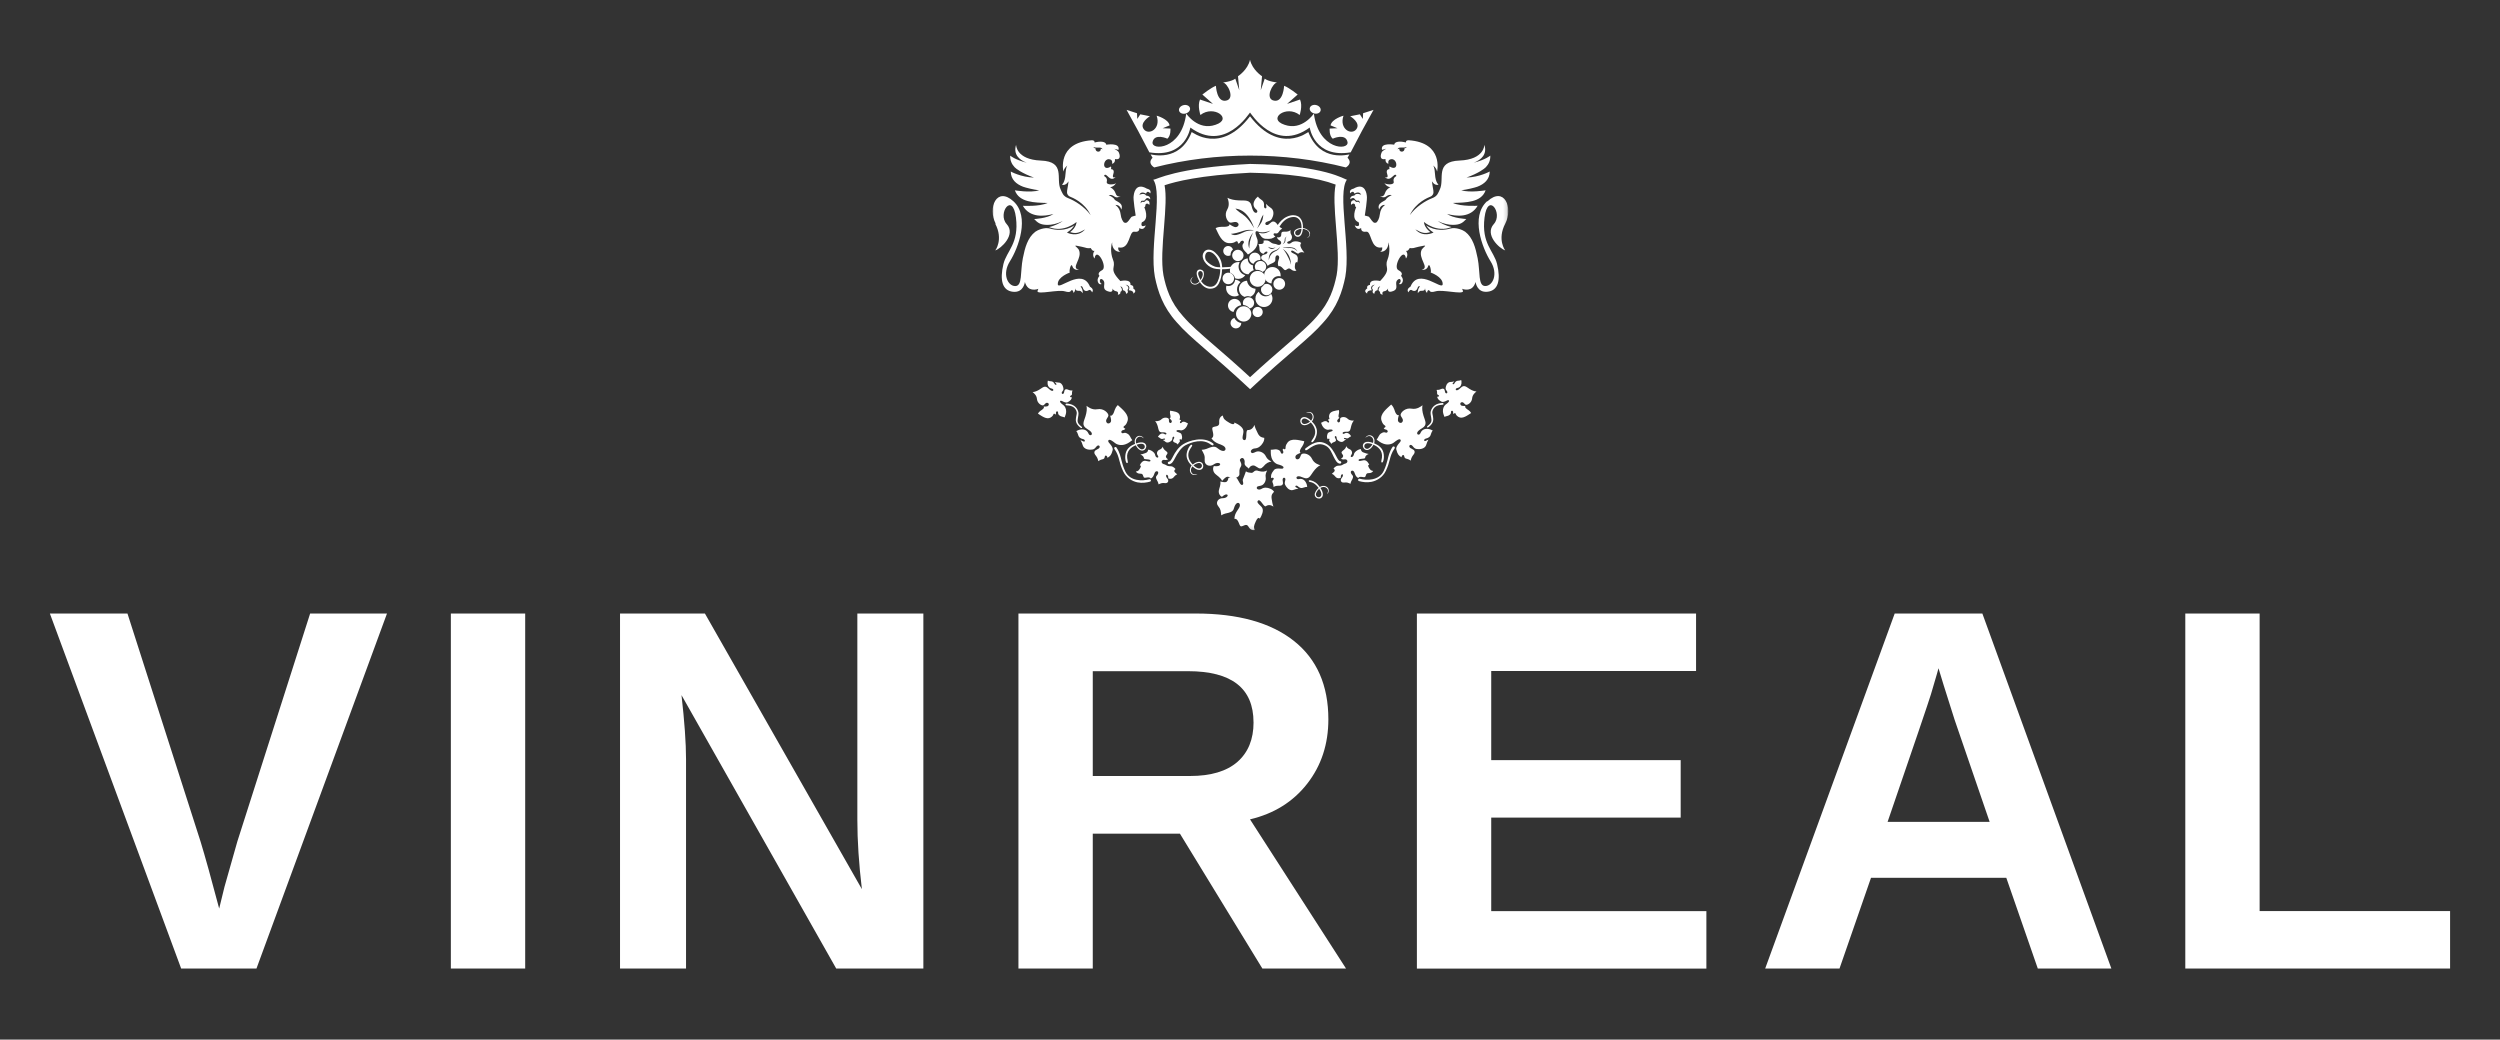 <?xml version="1.0" encoding="UTF-8"?> <svg xmlns="http://www.w3.org/2000/svg" viewBox="0 0 721.78 300.15"><rect x="0" y="0" width="721.78" height="300.15" fill="#333333" stroke="none"/><mask x="286.466" y="17.222" width="148.848" height="135.838" data-from-defs="true" maskUnits="userSpaceOnUse" maskContentUnits="userSpaceOnUse" id="tSvg300b90cbce"><path fill="#ffffff" stroke="none" fill-opacity="1" stroke-width="0" stroke-opacity="1" baseline-shift="baseline" color-interpolation-filters="linearRGB" color-interpolation="sRGB" color="rgb(51, 51, 51)" font-size-adjust="" font-stretch="normal" class="cls-2" x="286.47" y="17.22" width="148.85" height="135.84" id="tSvg8c1bc60a96" title="Rectangle 5" d="M286.466 17.222C336.082 17.222 385.698 17.222 435.314 17.222C435.314 62.501 435.314 107.781 435.314 153.06C385.698 153.06 336.082 153.06 286.466 153.06C286.466 107.781 286.466 62.501 286.466 17.222Z"></path></mask><mask x="286.466" y="17.222" width="148.848" height="135.838" data-from-defs="true" maskUnits="userSpaceOnUse" maskContentUnits="userSpaceOnUse" id="tSvg99cf00f00a"><path fill="#ffffff" stroke="none" fill-opacity="1" stroke-width="0" stroke-opacity="1" baseline-shift="baseline" color-interpolation-filters="linearRGB" color-interpolation="sRGB" color="rgb(51, 51, 51)" font-size-adjust="" font-stretch="normal" class="cls-2" x="286.47" y="17.22" width="148.85" height="135.84" id="tSvg111be82f0d7" title="Rectangle 6" d="M286.466 17.222C336.082 17.222 385.698 17.222 435.314 17.222C435.314 62.501 435.314 107.781 435.314 153.06C385.698 153.06 336.082 153.06 286.466 153.06C286.466 107.781 286.466 62.501 286.466 17.222Z"></path></mask><path fill="#ffffff" stroke="none" fill-opacity="1" stroke-width="0" stroke-opacity="1" baseline-shift="baseline" color-interpolation-filters="linearRGB" color-interpolation="sRGB" color="rgb(51, 51, 51)" font-size-adjust="" font-stretch="normal" class="cls-3" id="tSvg140e52b97a7" title="Path 119" d="M74.049 279.618C66.799 279.618 59.549 279.618 52.299 279.618C39.666 245.455 27.033 211.292 14.4 177.13C21.866 177.13 29.333 177.13 36.799 177.13C43.833 199.073 50.866 221.016 57.899 242.959C59.209 247.229 60.999 253.679 63.279 262.308C63.789 260.222 64.299 258.135 64.809 256.049C66.046 251.685 67.282 247.322 68.519 242.959C75.526 221.016 82.532 199.073 89.539 177.13C96.935 177.13 104.332 177.13 111.728 177.13C99.169 211.292 86.609 245.455 74.049 279.618C74.049 279.618 74.049 279.618 74.049 279.618Z"></path><path fill="#ffffff" stroke="none" fill-opacity="1" stroke-width="0" stroke-opacity="1" baseline-shift="baseline" color-interpolation-filters="linearRGB" color-interpolation="sRGB" color="rgb(51, 51, 51)" font-size-adjust="" font-stretch="normal" class="cls-3" id="tSvg1693344e13f" title="Path 120" d="M130.168 279.618C130.168 245.455 130.168 211.292 130.168 177.13C137.321 177.13 144.475 177.13 151.628 177.13C151.628 211.292 151.628 245.455 151.628 279.618C144.475 279.618 137.321 279.618 130.168 279.618Z"></path><path fill="#ffffff" stroke="none" fill-opacity="1" stroke-width="0" stroke-opacity="1" baseline-shift="baseline" color-interpolation-filters="linearRGB" color-interpolation="sRGB" color="rgb(51, 51, 51)" font-size-adjust="" font-stretch="normal" class="cls-3" id="tSvg116b20a319c" title="Path 121" d="M241.417 279.618C226.53 253.309 211.644 226.999 196.757 200.689C197.627 208.349 198.067 214.509 198.067 219.169C198.067 239.319 198.067 259.468 198.067 279.618C191.714 279.618 185.361 279.618 179.008 279.618C179.008 245.455 179.008 211.292 179.008 177.13C187.177 177.13 195.347 177.13 203.517 177.13C218.624 203.656 233.73 230.182 248.837 256.709C247.967 249.389 247.527 242.719 247.527 236.709C247.527 216.849 247.527 196.989 247.527 177.13C253.88 177.13 260.233 177.13 266.586 177.13C266.586 211.292 266.586 245.455 266.586 279.618C258.196 279.618 249.807 279.618 241.417 279.618Z"></path><path fill="#ffffff" stroke="none" fill-opacity="1" stroke-width="0" stroke-opacity="1" baseline-shift="baseline" color-interpolation-filters="linearRGB" color-interpolation="sRGB" color="rgb(51, 51, 51)" font-size-adjust="" font-stretch="normal" class="cls-3" id="tSvg934b629601" title="Path 122" d="M364.455 279.618C356.525 266.645 348.595 253.672 340.665 240.699C332.275 240.699 323.886 240.699 315.496 240.699C315.496 253.672 315.496 266.645 315.496 279.618C308.342 279.618 301.189 279.618 294.036 279.618C294.036 245.455 294.036 211.292 294.036 177.13C311.106 177.13 328.175 177.13 345.245 177.13C357.465 177.13 366.895 179.76 373.545 185.02C380.185 190.279 383.515 197.839 383.515 207.679C383.515 214.859 381.475 221.049 377.405 226.269C373.335 231.479 367.825 234.919 360.895 236.559C370.132 250.912 379.368 265.265 388.605 279.618C380.555 279.618 372.505 279.618 364.455 279.618ZM361.905 208.549C361.905 198.709 355.605 193.779 342.995 193.779C333.829 193.779 324.662 193.779 315.496 193.779C315.496 203.866 315.496 213.952 315.496 224.039C324.855 224.039 334.215 224.039 343.575 224.039C349.585 224.039 354.145 222.679 357.255 219.969C360.355 217.249 361.915 213.449 361.915 208.549C361.915 208.549 361.915 208.549 361.905 208.549Z"></path><path fill="#ffffff" stroke="none" fill-opacity="1" stroke-width="0" stroke-opacity="1" baseline-shift="baseline" color-interpolation-filters="linearRGB" color-interpolation="sRGB" color="rgb(51, 51, 51)" font-size-adjust="" font-stretch="normal" class="cls-3" id="tSvgb30251edeb" title="Path 123" d="M409.074 279.618C409.074 245.455 409.074 211.292 409.074 177.13C435.941 177.13 462.807 177.13 489.673 177.13C489.673 182.66 489.673 188.189 489.673 193.719C469.96 193.719 450.247 193.719 430.534 193.719C430.534 202.303 430.534 210.886 430.534 219.469C448.767 219.469 467 219.469 485.233 219.469C485.233 224.999 485.233 230.529 485.233 236.059C467 236.059 448.767 236.059 430.534 236.059C430.534 245.055 430.534 254.052 430.534 263.048C451.24 263.048 471.947 263.048 492.653 263.048C492.653 268.578 492.653 274.108 492.653 279.638C464.794 279.638 436.934 279.638 409.074 279.638C409.074 279.632 409.074 279.625 409.074 279.618Z"></path><path fill="#ffffff" stroke="none" fill-opacity="1" stroke-width="0" stroke-opacity="1" baseline-shift="baseline" color-interpolation-filters="linearRGB" color-interpolation="sRGB" color="rgb(51, 51, 51)" font-size-adjust="" font-stretch="normal" class="cls-3" id="tSvg1751910f84d" title="Path 124" d="M588.332 279.618C585.302 270.888 582.272 262.158 579.242 253.429C566.222 253.429 553.202 253.429 540.183 253.429C537.153 262.158 534.123 270.888 531.093 279.618C523.939 279.618 516.786 279.618 509.633 279.618C522.096 245.455 534.559 211.292 547.022 177.13C555.459 177.13 563.895 177.13 572.332 177.13C584.745 211.292 597.158 245.455 609.572 279.618C602.492 279.618 595.412 279.618 588.332 279.618C588.332 279.618 588.332 279.618 588.332 279.618ZM559.672 192.909C559.526 193.443 559.379 193.976 559.232 194.509C558.742 196.259 558.162 198.239 557.482 200.469C556.802 202.699 552.632 214.969 544.972 237.279C554.792 237.279 564.612 237.279 574.432 237.279C571.062 227.459 567.692 217.639 564.322 207.819C563.279 204.523 562.236 201.226 561.192 197.929C560.682 196.256 560.172 194.583 559.662 192.909C559.666 192.909 559.669 192.909 559.672 192.909Z"></path><path fill="#ffffff" stroke="none" fill-opacity="1" stroke-width="0" stroke-opacity="1" baseline-shift="baseline" color-interpolation-filters="linearRGB" color-interpolation="sRGB" color="rgb(51, 51, 51)" font-size-adjust="" font-stretch="normal" class="cls-3" id="tSvga53332a8be" title="Path 125" d="M630.921 279.618C630.921 245.455 630.921 211.292 630.921 177.13C638.074 177.13 645.228 177.13 652.381 177.13C652.381 205.766 652.381 234.402 652.381 263.038C670.711 263.038 689.04 263.038 707.37 263.038C707.37 268.568 707.37 274.098 707.37 279.628C681.887 279.628 656.404 279.628 630.921 279.618Z"></path><path fill="#ffffff" stroke="none" fill-opacity="1" stroke-width="0" stroke-opacity="1" baseline-shift="baseline" color-interpolation-filters="linearRGB" color-interpolation="sRGB" color="rgb(51, 51, 51)" font-size-adjust="" font-stretch="normal" class="cls-4" id="tSvg4942fe0580" title="Path 126" d="M343.665 36.822C353.645 44.141 360.585 32.742 360.895 32.492C361.205 32.742 368.145 44.131 378.125 36.822C378.145 36.932 379.505 45.731 389.965 43.981C392.075 39.852 394.275 35.762 396.555 31.722C395.545 32.032 394.545 32.352 393.545 32.692C393.525 33.242 393.495 33.792 393.475 34.342C393.185 33.892 392.905 33.452 392.605 33.002C391.675 33.172 390.755 33.362 389.815 33.562C389.835 33.562 393.015 35.472 391.575 37.332C390.165 39.162 386.565 37.232 387.885 33.402C387.885 33.382 384.465 34.332 384.145 36.202C384.805 36.462 385.475 36.742 386.135 37.022C385.385 37.042 384.645 37.082 383.895 37.122C383.895 37.122 383.695 39.142 384.775 40.042C384.775 40.022 388.495 38.352 389.045 41.002C389.565 43.541 380.665 43.371 379.335 32.792C379.305 32.812 375.975 37.822 370.885 36.032C365.695 34.322 371.435 30.172 375.225 33.202C375.225 33.202 376.155 30.592 375.335 28.732C374.085 29.132 372.825 29.552 371.595 29.992C372.605 29.082 373.625 28.182 374.655 27.292C374.655 27.292 372.135 25.272 370.735 24.772C370.735 24.772 370.535 29.612 367.805 29.052C365.055 28.512 367.465 23.892 368.735 23.822C368.735 23.822 366.235 23.552 365.145 22.712C364.755 23.822 364.375 24.942 363.995 26.062C364.115 24.712 364.245 23.362 364.365 22.012C364.365 22.012 361.555 20.212 360.895 17.262C360.895 17.255 360.895 17.248 360.895 17.242C360.895 17.248 360.895 17.255 360.895 17.262C360.895 17.255 360.895 17.248 360.895 17.242C360.895 17.248 360.895 17.255 360.895 17.262C360.235 20.212 357.425 22.002 357.425 22.012C357.545 23.362 357.675 24.712 357.795 26.062C357.415 24.952 357.035 23.822 356.645 22.712C355.555 23.552 353.055 23.822 353.055 23.822C354.335 23.882 356.745 28.512 353.985 29.052C351.245 29.622 351.055 24.782 351.055 24.772C349.665 25.272 347.135 27.292 347.135 27.292C348.165 28.172 349.185 29.082 350.195 29.992C348.945 29.552 347.705 29.132 346.455 28.732C345.655 30.592 346.575 33.202 346.575 33.202C350.375 30.172 356.115 34.322 350.925 36.032C345.835 37.822 342.505 32.812 342.475 32.792C341.145 43.371 332.255 43.541 332.765 41.002C333.315 38.352 337.045 40.032 337.035 40.042C338.105 39.142 337.915 37.122 337.915 37.122C337.165 37.082 336.425 37.052 335.685 37.022C336.345 36.742 337.015 36.472 337.675 36.202C337.345 34.332 333.935 33.382 333.935 33.402C335.245 37.232 331.655 39.162 330.245 37.332C328.805 35.472 331.995 33.552 332.005 33.562C331.075 33.362 330.155 33.182 329.215 33.002C328.925 33.452 328.635 33.892 328.345 34.342C328.325 33.792 328.295 33.242 328.265 32.692C327.265 32.352 326.255 32.032 325.255 31.722C327.535 35.772 329.725 39.862 331.835 43.981C342.285 45.731 343.645 36.932 343.675 36.822C343.675 36.822 343.675 36.822 343.665 36.822Z"></path><path fill="#ffffff" stroke="none" fill-opacity="1" stroke-width="0" stroke-opacity="1" baseline-shift="baseline" color-interpolation-filters="linearRGB" color-interpolation="sRGB" color="rgb(51, 51, 51)" font-size-adjust="" font-stretch="normal" class="cls-4" id="tSvgfd2397a38a" title="Path 127" d="M342.335 32.762C343.195 32.522 343.745 31.812 343.555 31.152C343.365 30.492 342.485 30.132 341.625 30.372C340.765 30.612 340.215 31.342 340.425 32.012C340.635 32.682 341.485 33.002 342.345 32.772C342.345 32.772 342.345 32.772 342.335 32.762Z"></path><path fill="#ffffff" stroke="none" fill-opacity="1" stroke-width="0" stroke-opacity="1" baseline-shift="baseline" color-interpolation-filters="linearRGB" color-interpolation="sRGB" color="rgb(51, 51, 51)" font-size-adjust="" font-stretch="normal" class="cls-4" id="tSvge56001e04d" title="Path 128" d="M389.045 45.551C389.225 45.231 389.415 44.901 389.595 44.581C389.535 44.511 381.165 47.091 377.735 38.122C377.575 38.122 369.425 44.721 360.895 33.572C360.895 33.572 360.895 33.572 360.895 33.572C352.375 44.721 344.235 38.112 344.055 38.122C340.625 47.081 332.245 44.511 332.195 44.581C332.385 44.911 332.565 45.231 332.755 45.551C331.125 47.221 333.255 48.341 333.245 48.341C351.085 43.781 370.715 43.781 388.565 48.341C388.565 48.341 390.685 47.231 389.055 45.551C389.055 45.551 389.055 45.551 389.045 45.551Z"></path><path fill="#ffffff" stroke="none" fill-opacity="1" stroke-width="0" stroke-opacity="1" baseline-shift="baseline" color-interpolation-filters="linearRGB" color-interpolation="sRGB" color="rgb(51, 51, 51)" font-size-adjust="" font-stretch="normal" class="cls-4" id="tSvgb270fc03b" title="Path 129" d="M379.435 32.772C380.295 32.972 381.115 32.612 381.275 31.932C381.435 31.252 380.875 30.542 380.005 30.332C379.135 30.122 378.305 30.512 378.155 31.182C377.995 31.852 378.585 32.562 379.435 32.762C379.435 32.762 379.435 32.762 379.435 32.772Z"></path><path fill="#ffffff" stroke="none" fill-opacity="1" stroke-width="0" stroke-opacity="1" baseline-shift="baseline" color-interpolation-filters="linearRGB" color-interpolation="sRGB" color="rgb(51, 51, 51)" font-size-adjust="" font-stretch="normal" mask="url(#tSvg300b90cbce)" class="cls-4" id="tSvgee542a3568" title="Path 130" d="M332.875 51.771C332.875 51.841 332.895 51.881 332.955 51.881C332.935 51.841 332.895 51.801 332.875 51.771C332.875 51.771 332.875 51.771 332.875 51.771ZM388.925 51.771C388.925 51.771 388.875 51.841 388.855 51.861C388.905 51.861 388.925 51.831 388.925 51.771C388.925 51.771 388.925 51.771 388.925 51.771ZM360.905 47.331C339.305 48.401 333.825 51.891 333.005 51.891C332.995 51.891 332.985 51.891 332.975 51.891C335.745 55.901 331.845 71.221 333.425 79.931C334.305 84.221 335.755 88.641 339.715 93.031C343.675 97.661 350.145 102.261 360.915 112.361C371.685 102.271 378.155 97.651 382.115 93.031C386.085 88.641 387.535 84.221 388.405 79.931C389.985 71.201 386.065 55.841 388.865 51.871C388.865 51.871 388.865 51.871 388.865 51.871C388.185 51.871 382.765 47.691 360.915 47.331C360.915 47.331 360.915 47.331 360.905 47.331ZM360.945 49.871C371.805 50.061 380.095 51.211 385.615 53.291C385.025 56.141 385.295 60.161 385.735 65.601C386.145 70.611 386.565 75.781 385.905 79.421C385.135 83.181 383.915 87.231 380.175 91.381C378.115 93.791 375.255 96.261 371.295 99.681C368.455 102.141 365.005 105.111 360.905 108.901C356.815 105.121 353.365 102.151 350.525 99.691C346.555 96.271 343.705 93.791 341.585 91.331C337.885 87.231 336.665 83.181 335.905 79.481C335.235 75.791 335.655 70.611 336.065 65.601C336.495 60.271 336.765 56.321 336.225 53.481C339.375 52.431 346.365 50.601 360.945 49.871Z"></path><path fill="#ffffff" stroke="none" fill-opacity="1" stroke-width="0" stroke-opacity="1" baseline-shift="baseline" color-interpolation-filters="linearRGB" color-interpolation="sRGB" color="rgb(51, 51, 51)" font-size-adjust="" font-stretch="normal" mask="url(#tSvg300b90cbce)" class="cls-4" id="tSvg17d7888de6f" title="Path 131" d="M405.504 42.831C405.604 44.101 403.854 44.061 404.004 42.941C403.814 42.921 403.614 43.001 403.514 43.191C403.574 42.191 404.994 42.861 406.114 42.451C406.004 42.721 405.784 42.791 405.514 42.821C405.514 42.821 405.514 42.821 405.504 42.831ZM429.324 58.111C424.484 62.531 427.944 71.611 430.334 75.421C432.664 79.121 430.964 82.581 428.814 82.581C426.664 82.581 427.404 78.541 426.614 74.551C426.004 71.511 425.224 68.591 423.014 66.901C422.444 66.471 420.384 65.521 418.744 65.981C417.314 66.391 414.444 66.851 411.744 65.051C412.394 66.021 412.734 66.381 413.884 67.141C413.644 67.231 410.824 68.661 408.634 66.221C410.594 67.351 411.454 67.481 412.954 67.001C411.094 65.591 411.114 64.081 411.114 64.081C411.114 64.081 414.764 67.311 419.064 65.551C417.544 65.231 415.774 64.331 415.094 63.801C416.754 64.641 418.314 64.921 419.464 64.921C421.664 64.921 422.384 64.231 423.344 63.231C423.344 63.231 419.544 63.051 417.774 61.761C420.514 62.511 424.594 62.901 426.614 59.401C426.614 59.401 421.924 59.701 419.464 58.591C423.214 58.481 427.674 58.481 428.914 54.941C428.914 54.941 424.494 55.711 421.884 54.941C423.484 54.741 425.804 54.181 426.544 53.901C428.494 53.161 430.074 51.841 430.104 49.511C430.104 49.511 427.184 51.151 423.404 51.261C426.844 50.021 428.534 48.741 428.984 48.271C429.804 47.401 430.324 46.311 430.264 44.921C430.264 44.921 428.974 46.071 425.494 46.981C427.704 46.111 429.414 44.561 428.564 41.792C428.564 41.792 428.614 46.071 421.384 46.351C414.154 46.631 417.154 51.671 415.704 54.671C415.224 55.651 415.074 56.621 413.474 57.221C411.684 57.901 408.824 59.631 407.034 62.101C408.784 58.411 412.324 57.031 413.024 56.751C413.544 56.551 413.834 56.001 413.854 55.631C413.894 54.871 413.654 54.331 413.404 52.311C413.404 52.311 414.104 53.671 415.334 53.341C415.334 53.341 414.444 52.731 414.304 50.281C414.194 48.341 413.874 47.891 413.744 47.781C413.894 47.871 414.654 48.381 414.904 49.531C414.904 49.531 416.874 41.182 406.714 40.492C406.714 40.492 405.924 40.452 405.924 40.952C405.924 40.952 405.904 41.022 405.884 41.132C404.234 40.702 402.694 40.792 402.514 41.772C402.514 41.772 398.444 41.062 399.004 43.261C399.408 43.155 399.811 43.048 400.214 42.941C400.214 42.941 399.124 43.561 398.964 43.861C398.714 44.331 397.994 46.341 400.024 45.901C400.024 45.901 399.784 46.981 400.864 47.301C400.864 47.301 400.474 46.041 401.744 45.951C403.014 45.861 403.534 47.801 402.814 48.331C402.194 48.771 401.174 48.041 401.174 48.041C401.174 48.041 401.014 48.431 401.194 48.831C401.194 48.831 399.974 48.741 400.494 50.241C401.014 51.741 399.834 51.081 399.834 51.081C399.834 51.081 400.674 52.211 401.764 51.221C402.594 50.461 402.704 50.381 402.964 50.471C403.064 50.541 403.224 50.701 403.074 50.881C403.074 50.881 402.094 51.311 402.374 52.431C402.654 53.561 400.074 53.271 399.694 52.861C399.694 52.861 400.354 53.991 401.434 54.031C401.434 54.031 400.264 54.501 399.834 55.821C399.404 57.141 398.374 56.571 398.374 56.571C398.374 56.571 399.354 57.361 400.214 56.711C401.054 56.051 401.814 56.331 401.814 56.331C401.814 56.331 400.454 56.941 400.164 57.551C399.884 58.161 397.344 58.491 398.194 60.511C398.194 60.511 398.474 59.051 399.934 59.151C399.934 59.151 398.614 59.851 398.384 61.831C398.224 63.211 397.724 63.891 397.434 64.201C396.994 64.431 396.724 64.331 396.475 64.141C396.335 64.021 396.195 63.871 396.065 63.701C394.945 62.271 395.675 62.701 394.035 62.231C394.035 62.231 394.855 57.301 394.605 56.431C394.605 56.431 394.305 52.361 390.755 54.481C390.755 54.481 389.415 54.651 389.805 55.821C389.805 55.821 390.675 54.741 391.055 55.911C391.055 55.911 392.435 54.961 393.005 56.251C393.005 56.251 391.535 55.511 391.015 56.461C391.015 56.461 389.715 56.461 389.845 57.541C389.845 57.541 390.665 56.801 391.095 57.411C391.525 58.021 391.665 57.981 392.135 57.931C392.615 57.891 392.615 58.711 392.615 58.711C392.615 58.711 392.315 58.101 391.875 58.281C391.435 58.461 391.055 57.801 391.055 57.801C391.055 57.801 389.715 57.671 390.105 59.181C390.105 59.181 390.495 58.571 390.975 58.841C391.455 59.101 391.015 59.621 391.545 59.831C391.545 59.831 389.895 63.341 392.245 64.161C392.245 64.161 392.945 65.891 391.125 65.071C391.125 65.071 391.695 66.761 392.985 65.811C392.985 65.811 392.775 67.151 394.415 66.891C396.065 66.631 395.535 72.041 398.924 71.441C398.954 71.441 399.004 71.441 399.064 71.421C399.144 72.111 398.914 72.501 398.444 72.671C398.444 72.671 400.374 73.001 400.834 70.561C400.828 70.358 400.821 70.154 400.814 69.951C400.874 70.111 400.894 70.221 400.964 70.381C400.964 70.381 401.544 72.601 400.564 75.031C399.584 77.461 402.004 77.421 398.454 81.131C398.454 81.131 395.315 80.371 395.535 82.261C395.535 82.261 394.445 82.311 394.745 83.271C394.745 83.271 393.425 83.971 394.725 84.771C394.725 84.771 394.445 83.871 396.085 83.791C396.085 83.791 395.185 82.521 396.984 82.151C396.984 82.151 395.545 82.871 396.405 83.711C396.405 83.711 395.945 84.571 396.804 84.821C396.804 84.821 396.754 83.921 397.734 83.781C397.734 83.781 397.644 82.831 398.494 82.651C398.494 82.651 397.404 83.761 398.464 84.271C398.464 84.271 398.184 84.881 399.204 85.101C399.204 85.101 398.804 84.221 399.664 84.081C400.534 83.941 400.774 83.241 400.774 83.241C400.774 83.241 400.314 84.801 402.234 84.031C404.154 83.251 402.264 81.701 403.644 80.681C404.474 80.071 404.704 81.561 403.844 81.981C403.844 81.981 404.564 82.381 404.934 81.411C405.304 80.441 404.474 79.631 404.474 79.631C404.474 79.631 405.404 78.851 403.714 77.981C402.024 77.101 405.364 71.021 405.914 74.631C405.914 74.631 406.814 73.621 405.914 72.391C405.914 72.391 406.404 72.741 407.004 71.611C407.004 71.611 407.884 71.791 408.754 71.441C408.754 71.441 410.184 71.061 411.104 70.931C411.564 70.861 411.504 71.001 411.334 71.141C411.164 71.291 410.584 71.841 410.484 72.031C409.194 74.551 413.004 77.391 410.424 77.871C410.424 77.871 411.884 78.201 412.304 76.891C412.734 75.571 413.334 78.441 413.054 78.681C413.054 78.681 416.574 79.901 416.524 82.011C416.474 84.121 409.564 76.981 407.224 82.761C407.224 82.761 405.904 83.421 406.614 84.411C406.614 84.411 406.944 83.571 407.504 83.711C407.504 83.711 408.824 84.741 409.344 82.961C409.344 82.961 409.534 82.441 409.954 82.681C409.954 82.681 409.204 83.521 409.344 84.651C409.344 84.651 409.774 83.951 410.234 83.951C410.694 83.951 411.504 84.041 411.404 83.111C411.404 83.111 411.504 84.331 412.014 84.521C412.014 84.521 412.064 83.731 412.484 83.771C412.904 83.811 412.574 84.661 414.504 84.101C416.434 83.531 422.254 85.081 422.394 84.101C422.414 84.001 422.174 83.511 422.134 83.361C422.134 83.361 422.874 83.771 424.014 83.561C424.714 83.441 425.564 82.951 426.024 81.411C426.024 81.411 426.354 84.561 429.454 84.231C432.554 83.901 433.334 80.881 432.224 76.241C431.304 72.391 427.664 70.371 428.604 62.801C429.544 55.241 434.054 61.631 431.284 64.681C428.514 67.741 432.934 71.771 434.574 72.291C434.574 72.291 432.174 69.191 434.574 64.591C436.964 59.991 434.294 53.691 429.454 58.111C429.454 58.111 429.454 58.111 429.454 58.111C429.441 58.118 429.427 58.125 429.414 58.131C429.384 58.125 429.354 58.118 429.324 58.111Z"></path><path fill="#ffffff" stroke="none" fill-opacity="1" stroke-width="0" stroke-opacity="1" baseline-shift="baseline" color-interpolation-filters="linearRGB" color-interpolation="sRGB" color="rgb(51, 51, 51)" font-size-adjust="" font-stretch="normal" mask="url(#tSvg300b90cbce)" class="cls-4" id="tSvg164617ae3cd" title="Path 132" d="M315.686 42.461C316.796 42.871 318.226 42.201 318.286 43.201C318.176 43.001 317.986 42.931 317.796 42.951C317.956 44.061 316.196 44.111 316.296 42.841C316.026 42.811 315.806 42.741 315.696 42.471C315.696 42.471 315.696 42.471 315.686 42.461ZM287.346 64.601C289.746 69.201 287.346 72.301 287.346 72.301C288.996 71.781 293.406 67.741 290.636 64.691C287.866 61.631 292.376 55.241 293.316 62.811C294.256 70.371 290.616 72.401 289.696 76.251C288.596 80.891 289.366 83.911 292.466 84.241C295.566 84.571 295.896 81.421 295.896 81.421C296.356 82.961 297.186 83.441 297.906 83.571C299.056 83.771 299.786 83.371 299.786 83.371C299.746 83.521 299.506 84.011 299.526 84.111C299.666 85.091 305.486 83.541 307.416 84.111C309.346 84.681 309.016 83.831 309.436 83.781C309.866 83.731 309.906 84.531 309.906 84.531C310.426 84.341 310.516 83.121 310.516 83.121C310.416 84.061 311.216 83.961 311.686 83.961C312.156 83.961 312.576 84.661 312.576 84.661C312.716 83.531 311.966 82.691 311.966 82.691C312.396 82.451 312.576 82.971 312.576 82.971C313.096 84.761 314.416 83.721 314.416 83.721C314.986 83.581 315.306 84.421 315.306 84.421C316.006 83.441 314.696 82.771 314.696 82.771C312.346 76.991 305.436 84.131 305.396 82.021C305.346 79.911 308.866 78.691 308.866 78.691C308.576 78.451 309.196 75.591 309.616 76.901C310.046 78.211 311.496 77.881 311.496 77.881C308.926 77.401 312.726 74.561 311.436 72.041C311.336 71.841 310.756 71.291 310.586 71.151C310.416 71.001 310.356 70.861 310.816 70.941C311.736 71.081 313.166 71.451 313.166 71.451C314.046 71.801 314.916 71.621 314.916 71.621C315.516 72.751 316.006 72.401 316.006 72.401C315.106 73.631 316.006 74.641 316.006 74.641C316.556 71.031 319.896 77.111 318.206 77.991C316.516 78.871 317.446 79.641 317.446 79.641C317.446 79.641 316.616 80.451 316.986 81.421C317.356 82.391 318.076 81.991 318.076 81.991C317.216 81.571 317.446 80.071 318.276 80.691C319.656 81.711 317.766 83.261 319.686 84.041C321.606 84.821 321.146 83.251 321.146 83.251C321.146 83.251 321.396 83.951 322.256 84.091C323.116 84.231 322.716 85.111 322.716 85.111C323.736 84.901 323.456 84.281 323.456 84.281C324.515 83.771 323.426 82.661 323.426 82.661C324.266 82.831 324.186 83.791 324.186 83.791C325.165 83.931 325.115 84.831 325.115 84.831C325.975 84.581 325.515 83.721 325.515 83.721C326.375 82.881 324.935 82.161 324.935 82.161C326.725 82.531 325.835 83.801 325.835 83.801C327.475 83.891 327.195 84.781 327.195 84.781C328.495 83.991 327.175 83.281 327.175 83.281C327.475 82.331 326.385 82.271 326.385 82.271C326.595 80.391 323.466 81.141 323.466 81.141C319.906 77.441 322.336 77.481 321.356 75.041C320.376 72.611 320.956 70.391 320.956 70.391C321.026 70.231 321.046 70.111 321.106 69.961C321.099 70.165 321.092 70.368 321.086 70.571C321.556 73.011 323.476 72.681 323.476 72.681C322.996 72.521 322.776 72.121 322.856 71.431C322.906 71.431 322.966 71.451 322.996 71.451C326.375 72.061 325.855 66.651 327.505 66.901C329.155 67.161 328.935 65.821 328.935 65.821C330.225 66.771 330.795 65.081 330.795 65.081C328.975 65.901 329.675 64.171 329.675 64.171C332.005 63.351 330.375 59.841 330.375 59.841C330.895 59.631 330.465 59.101 330.945 58.851C331.425 58.591 331.815 59.191 331.815 59.191C332.205 57.671 330.865 57.811 330.865 57.811C330.865 57.811 330.475 58.461 330.045 58.291C329.615 58.121 329.305 58.721 329.305 58.721C329.305 58.721 329.305 57.901 329.785 57.941C330.265 57.981 330.395 58.031 330.825 57.421C331.255 56.811 332.075 57.551 332.075 57.551C332.205 56.471 330.905 56.471 330.905 56.471C330.385 55.521 328.915 56.261 328.915 56.261C329.485 54.971 330.865 55.921 330.865 55.921C331.255 54.751 332.115 55.831 332.115 55.831C332.505 54.661 331.165 54.491 331.165 54.491C327.615 52.371 327.315 56.441 327.315 56.441C327.055 57.311 327.885 62.241 327.885 62.241C326.235 62.721 326.975 62.281 325.855 63.711C325.715 63.881 325.575 64.031 325.445 64.151C325.195 64.341 324.925 64.441 324.485 64.211C324.196 63.911 323.696 63.221 323.536 61.841C323.296 59.871 321.986 59.161 321.986 59.161C323.446 59.061 323.726 60.521 323.726 60.521C324.565 58.501 322.036 58.171 321.756 57.561C321.476 56.951 320.106 56.341 320.106 56.341C320.106 56.341 320.856 56.061 321.706 56.721C322.556 57.381 323.546 56.581 323.546 56.581C323.546 56.581 322.516 57.151 322.086 55.831C321.656 54.511 320.486 54.041 320.486 54.041C321.566 53.991 322.226 52.871 322.226 52.871C321.846 53.301 319.266 53.571 319.546 52.441C319.826 51.311 318.846 50.891 318.846 50.891C318.686 50.701 318.846 50.551 318.956 50.481C319.216 50.371 319.336 50.461 320.156 51.231C321.236 52.211 322.086 51.091 322.086 51.091C322.086 51.091 320.916 51.751 321.426 50.251C321.946 48.741 320.726 48.841 320.726 48.841C320.916 48.451 320.746 48.051 320.746 48.051C320.746 48.051 319.726 48.801 319.106 48.341C318.366 47.821 318.906 45.871 320.176 45.961C321.446 46.051 321.056 47.311 321.056 47.311C322.136 46.991 321.896 45.911 321.896 45.911C323.916 46.341 323.206 44.341 322.956 43.871C322.796 43.581 321.706 42.951 321.706 42.951C322.109 43.058 322.512 43.165 322.916 43.271C323.486 41.072 319.406 41.782 319.406 41.782C319.236 40.812 317.686 40.712 316.036 41.142C316.016 41.032 315.996 40.962 315.996 40.962C315.996 40.462 315.206 40.502 315.206 40.502C305.046 41.182 307.016 49.541 307.016 49.541C307.266 48.391 308.036 47.891 308.176 47.791C308.046 47.901 307.736 48.351 307.616 50.291C307.476 52.731 306.586 53.351 306.586 53.351C307.806 53.681 308.516 52.321 308.516 52.321C308.266 54.341 308.026 54.881 308.066 55.641C308.086 56.011 308.386 56.561 308.896 56.761C309.596 57.041 313.136 58.421 314.886 62.111C313.096 59.641 310.236 57.911 308.446 57.231C306.846 56.621 306.696 55.671 306.216 54.681C304.756 51.671 307.776 46.631 300.536 46.361C293.306 46.081 293.356 41.802 293.356 41.802C292.506 44.581 294.206 46.131 296.426 46.991C292.956 46.081 291.656 44.931 291.656 44.931C291.596 46.311 292.116 47.411 292.936 48.281C293.386 48.761 295.076 50.031 298.516 51.271C294.736 51.161 291.816 49.521 291.816 49.521C291.846 51.851 293.436 53.171 295.376 53.911C296.116 54.191 298.436 54.761 300.036 54.951C297.426 55.721 293.006 54.951 293.006 54.951C294.256 58.491 298.696 58.501 302.456 58.601C299.996 59.711 295.306 59.411 295.306 59.411C297.326 62.911 301.416 62.521 304.146 61.771C302.376 63.061 298.576 63.241 298.576 63.241C299.536 64.241 300.256 64.931 302.456 64.931C303.606 64.931 305.156 64.641 306.826 63.811C306.156 64.341 304.376 65.251 302.856 65.561C307.156 67.311 310.806 64.091 310.806 64.091C310.806 64.091 310.826 65.611 308.966 67.011C310.466 67.491 311.326 67.361 313.286 66.231C311.096 68.681 308.276 67.251 308.036 67.151C309.186 66.381 309.526 66.021 310.176 65.061C307.476 66.861 304.616 66.401 303.176 65.991C301.536 65.521 299.466 66.471 298.906 66.911C296.696 68.601 295.906 71.521 295.306 74.561C294.516 78.551 295.256 82.591 293.106 82.591C290.956 82.591 289.246 79.121 291.586 75.431C293.976 71.631 297.436 62.531 292.596 58.121C287.756 53.711 285.086 60.001 287.476 64.601C287.476 64.601 287.476 64.601 287.476 64.601C287.463 64.594 287.449 64.588 287.346 64.601Z"></path><path fill="#ffffff" stroke="none" fill-opacity="1" stroke-width="0" stroke-opacity="1" baseline-shift="baseline" color-interpolation-filters="linearRGB" color-interpolation="sRGB" color="rgb(51, 51, 51)" font-size-adjust="" font-stretch="normal" class="cls-4" id="tSvg8fe723a938" title="Path 133" d="M364.225 64.111C363.805 64.881 362.935 65.991 362.935 65.991C362.935 65.991 363.625 64.611 363.775 64.051C364.115 62.791 364.745 61.941 364.745 61.941C364.745 61.941 364.655 63.331 364.235 64.101C364.235 64.101 364.235 64.101 364.225 64.111ZM358.885 61.971C357.275 60.951 356.685 60.221 356.685 60.221C356.685 60.221 358.285 60.271 359.695 61.721C361.305 63.361 362.085 65.871 362.085 65.871C362.085 65.871 360.475 62.991 358.865 61.981C358.865 61.981 358.865 61.981 358.885 61.971ZM359.395 66.901C358.305 67.381 357.985 67.581 357.015 67.821C356.045 68.061 355.375 67.521 355.375 67.521C355.375 67.521 356.545 67.451 358.045 66.951C359.545 66.451 360.045 66.351 360.875 66.361C361.705 66.361 361.985 66.541 361.985 66.541C361.985 66.541 360.495 66.421 359.405 66.901C359.405 66.901 359.405 66.901 359.395 66.901ZM360.845 69.891C360.715 70.561 360.685 71.731 360.685 71.731C360.685 71.731 360.135 70.611 360.645 69.141C361.075 67.901 361.845 67.111 361.845 67.111C361.845 67.111 361.185 68.131 360.845 69.891C360.845 69.891 360.845 69.891 360.845 69.891C360.845 69.891 360.845 69.891 360.845 69.891ZM368.525 64.481C368.145 63.961 367.595 63.821 367.185 64.051C366.885 64.221 366.445 64.671 366.275 64.801C366.065 64.961 365.815 65.001 365.615 64.951C365.255 64.851 365.055 64.261 365.895 63.981C366.865 63.661 367.065 63.591 367.455 62.561C367.845 61.541 367.645 60.541 366.955 60.061C366.255 59.581 365.935 59.311 365.515 58.851C365.555 59.151 365.555 59.291 365.625 59.821C365.685 60.351 364.865 60.261 364.935 59.481C365.005 58.701 364.915 58.111 364.035 57.581C363.705 57.381 363.275 56.981 363.195 56.741C362.945 56.931 362.515 57.291 362.175 57.961C361.665 58.961 361.935 59.841 362.655 60.431C363.285 60.951 362.945 61.451 362.605 61.451C362.295 61.451 361.745 61.201 361.375 59.561C360.935 57.541 359.425 57.951 357.715 57.861C356.305 57.791 355.265 57.571 354.365 57.101C354.565 57.581 355.155 59.121 354.315 60.501C353.335 62.121 354.295 63.831 354.965 64.191C355.625 64.541 356.735 63.621 357.425 64.421C357.965 65.041 357.135 65.761 356.435 65.531C355.735 65.301 355.115 64.831 354.965 64.741C354.985 65.001 354.885 65.261 354.255 65.401C353.285 65.631 352.395 65.211 350.965 65.851C351.755 67.431 352.665 70.111 354.855 70.201C355.965 70.251 356.425 69.951 356.695 69.781C357.315 69.361 357.475 70.091 357.405 70.321C357.795 70.281 357.925 70.181 358.095 69.861C358.305 69.441 358.935 69.341 359.095 69.751C359.345 70.351 358.405 70.281 358.805 71.541C359.075 72.421 359.665 72.611 360.295 73.481C360.905 73.051 361.615 72.721 362.295 71.911C363.155 70.881 363.255 69.661 362.945 68.901C362.635 68.131 362.215 66.971 362.695 66.781C362.815 66.731 362.975 66.741 363.085 66.801C363.275 66.891 363.565 67.021 363.925 67.051C365.575 67.211 366.805 66.531 366.805 66.531C366.805 66.531 366.165 67.191 364.955 67.351C364.345 67.431 363.755 67.301 363.375 67.181C363.805 67.791 364.255 68.851 365.345 68.941C366.955 69.071 367.405 68.871 368.225 68.261C368.155 68.211 367.615 67.931 367.705 67.581C367.865 67.011 368.565 67.771 369.075 67.121C369.315 66.831 369.495 66.401 370.185 66.001C369.235 65.481 368.935 65.011 368.555 64.481C368.555 64.481 368.555 64.481 368.525 64.481Z"></path><path fill="#ffffff" stroke="none" fill-opacity="1" stroke-width="0" stroke-opacity="1" baseline-shift="baseline" color-interpolation-filters="linearRGB" color-interpolation="sRGB" color="rgb(51, 51, 51)" font-size-adjust="" font-stretch="normal" class="cls-4" id="tSvga12976a57" title="Path 134" d="M375.715 66.521C375.425 68.171 374.615 68.001 374.355 67.901C373.945 67.741 373.825 67.241 374.025 66.831C374.205 66.491 374.965 66.111 375.745 66.051C375.725 66.211 375.745 66.351 375.715 66.521C375.715 66.521 375.715 66.521 375.715 66.521ZM378.035 66.861C377.615 66.271 376.925 65.921 376.185 65.831C376.205 65.261 376.165 64.691 376.025 64.221C375.845 63.571 375.465 62.831 374.725 62.441C373.995 62.061 372.945 61.961 371.665 62.511C369.015 63.641 367.955 66.761 367.955 66.761C368.272 66.618 368.588 66.475 368.905 66.331C368.905 66.331 369.595 64.811 370.735 63.771C371.875 62.721 373.515 62.421 374.345 62.811C375.405 63.311 375.825 64.471 375.755 65.831C375.195 65.831 374.625 65.941 374.145 66.271C372.785 67.181 374.185 69.081 375.395 68.111C375.825 67.761 376.085 66.951 376.155 66.081C376.265 66.081 376.385 66.081 376.495 66.111C377.685 66.441 377.975 66.961 378.065 67.491C378.165 68.071 377.645 68.601 377.275 68.651C377.825 68.651 378.265 68.121 378.235 67.451C378.235 67.251 378.165 67.041 378.035 66.841C378.035 66.841 378.035 66.841 378.035 66.841C378.035 66.835 378.035 66.828 378.035 66.821C378.035 66.835 378.035 66.848 378.035 66.861Z"></path><path fill="#ffffff" stroke="none" fill-opacity="1" stroke-width="0" stroke-opacity="1" baseline-shift="baseline" color-interpolation-filters="linearRGB" color-interpolation="sRGB" color="rgb(51, 51, 51)" font-size-adjust="" font-stretch="normal" class="cls-4" id="tSvg118108ddd30" title="Path 135" d="M373.365 71.751C372.625 71.491 372.145 71.681 371.345 71.591C370.535 71.511 370.295 71.271 370.295 71.271C370.295 71.271 370.445 71.381 371.205 71.421C372.005 71.461 372.385 71.271 373.285 71.491C374.185 71.711 374.595 72.601 374.595 72.601C374.595 72.601 374.115 72.011 373.375 71.751C373.375 71.751 373.375 71.751 373.365 71.751ZM372.735 76.421C372.735 76.421 372.515 75.311 371.475 73.441C370.845 72.291 370.365 71.881 370.365 71.881C370.365 71.881 371.215 72.331 371.885 73.401C372.775 74.861 372.735 76.421 372.735 76.421C372.735 76.421 372.735 76.421 372.735 76.421ZM370.825 69.781C370.985 69.371 370.845 69.081 370.975 68.791C371.105 68.501 371.575 68.251 371.575 68.251C371.575 68.251 371.285 68.431 371.145 68.811C371.065 69.031 371.225 69.601 370.925 69.991C370.625 70.381 370.275 70.531 370.275 70.531C370.275 70.531 370.615 70.261 370.815 69.781C370.815 69.781 370.815 69.781 370.825 69.781ZM368.055 72.631C366.535 73.291 366.315 75.151 366.315 75.151C366.315 75.151 366.165 73.961 366.805 73.151C367.445 72.341 368.195 72.361 368.735 72.041C369.255 71.721 369.525 71.251 369.525 71.251C369.525 71.251 369.415 72.051 368.055 72.631C368.055 72.631 368.055 72.631 368.055 72.631ZM367.205 71.601C367.775 71.641 368.265 71.431 368.265 71.431C368.265 71.431 367.595 72.051 366.835 71.821C366.345 71.671 366.125 71.251 366.125 71.251C366.125 71.251 366.615 71.561 367.215 71.601C367.215 71.601 367.215 71.601 367.205 71.601ZM375.655 71.521C375.205 70.781 375.535 70.381 375.685 70.151C375.395 69.911 375.035 69.781 374.645 69.721C373.815 69.601 373.215 69.701 372.755 70.121C372.365 70.481 371.645 70.431 371.635 70.021C371.635 69.691 372.275 69.681 372.605 69.401C373.035 69.041 373.175 68.331 372.785 67.741C372.495 67.301 372.535 66.771 372.625 66.431C372.145 66.761 371.835 66.941 370.675 66.891C369.695 66.851 370.015 67.591 369.865 68.071C369.725 68.551 369.015 68.641 368.665 68.481C368.735 68.781 368.955 69.151 369.435 69.411C370.165 69.801 369.975 70.761 369.145 70.711C368.715 70.691 368.715 70.461 367.785 70.361C367.265 70.301 366.875 69.961 366.475 69.671C365.855 69.231 364.795 69.471 364.795 69.471C364.795 69.471 364.925 69.981 364.705 70.221C364.455 70.491 363.915 70.461 363.315 70.471C363.695 71.041 363.565 71.791 363.655 72.221C363.775 72.831 364.355 73.231 364.785 73.281C364.925 73.111 365.235 72.621 365.685 72.621C366.135 72.621 365.995 73.311 365.015 73.501C364.035 73.681 363.785 74.641 364.625 75.151C365.475 75.661 365.585 75.991 365.995 76.761C366.425 76.331 367.045 76.131 367.375 75.971C368.625 75.401 368.045 74.931 368.265 74.191C368.485 73.451 369.235 73.621 369.315 74.251C369.385 74.861 368.615 75.731 369.105 76.861C370.035 76.571 370.575 78.071 371.095 77.991C371.545 77.921 371.975 77.141 372.665 77.721C373.355 78.301 373.885 78.271 374.295 78.121C373.815 77.601 373.765 77.371 373.885 76.421C374.005 75.471 374.425 75.671 374.545 75.791C374.645 75.411 374.705 75.031 374.695 74.631C374.655 73.801 374.195 73.541 373.705 73.311C373.225 73.081 372.665 72.841 372.775 72.521C373.035 71.781 374.575 73.551 374.925 73.171C375.275 72.791 375.885 72.701 376.585 72.931C376.155 72.451 376.045 72.261 375.595 71.511C375.605 71.511 375.615 71.511 375.625 71.511C375.635 71.514 375.645 71.518 375.655 71.521Z"></path><path fill="#ffffff" stroke="none" fill-opacity="1" stroke-width="0" stroke-opacity="1" baseline-shift="baseline" color-interpolation-filters="linearRGB" color-interpolation="sRGB" color="rgb(51, 51, 51)" font-size-adjust="" font-stretch="normal" class="cls-4" id="tSvg9b92ad1af0" title="Path 136" d="M348.265 75.261C347.675 74.481 347.765 72.351 349.425 72.761C350.715 73.081 351.755 74.821 352.155 76.201C352.225 76.481 352.285 76.811 352.315 77.171C351.675 77.151 351.125 77.101 350.825 77.001C349.845 76.661 348.825 75.981 348.275 75.261C348.275 75.261 348.275 75.261 348.265 75.261ZM346.005 79.491C345.645 78.331 346.565 78.011 346.985 78.441C347.415 78.871 347.265 79.531 347.055 80.051C346.975 80.251 346.805 80.561 346.605 80.851C346.365 80.431 346.175 79.981 346.015 79.491C346.015 79.491 346.015 79.491 346.005 79.491ZM356.625 76.831C355.725 77.031 354.155 77.171 352.835 77.181C352.835 77.098 352.835 77.014 352.835 76.931C352.675 74.761 351.715 73.751 350.805 72.881C349.805 71.931 348.105 71.591 347.405 73.101C346.705 74.621 348.245 76.791 350.225 77.431C350.845 77.631 351.585 77.721 352.305 77.741C352.305 78.801 352.115 80.051 351.565 81.251C350.595 83.401 348.765 82.881 347.825 82.251C347.395 81.961 347.065 81.591 346.765 81.151C347.525 80.281 347.715 79.271 347.515 78.501C347.235 77.501 344.705 77.261 345.735 80.061C345.895 80.501 346.105 80.851 346.305 81.211C346.035 81.521 345.735 81.791 345.375 81.881C344.575 82.101 343.905 81.621 343.905 80.961C343.905 80.451 344.305 80.101 344.575 79.861C344.365 79.981 343.915 80.261 343.765 80.681C343.365 81.731 344.735 82.641 345.875 81.911C346.095 81.771 346.245 81.601 346.415 81.441C347.255 82.731 348.355 83.361 349.375 83.361C351.215 83.361 351.875 82.111 352.295 80.891C352.635 79.901 352.805 78.741 352.815 77.741C354.195 77.741 355.375 77.541 355.375 77.541C355.375 77.541 358.075 76.481 356.585 76.811C356.592 76.811 356.598 76.811 356.625 76.831Z"></path><path fill="#ffffff" stroke="none" fill-opacity="1" stroke-width="0" stroke-opacity="1" baseline-shift="baseline" color-interpolation-filters="linearRGB" color-interpolation="sRGB" color="rgb(51, 51, 51)" font-size-adjust="" font-stretch="normal" class="cls-4" id="tSvg23c5d639f" title="Path 137" d="M365.395 80.511C365.395 81.781 364.375 82.801 363.105 82.801C361.835 82.801 360.815 81.781 360.815 80.511C360.815 79.241 361.835 78.221 363.105 78.221C364.375 78.221 365.395 79.241 365.395 80.511C365.395 80.511 365.395 80.511 365.395 80.511Z"></path><path fill="#ffffff" stroke="none" fill-opacity="1" stroke-width="0" stroke-opacity="1" baseline-shift="baseline" color-interpolation-filters="linearRGB" color-interpolation="sRGB" color="rgb(51, 51, 51)" font-size-adjust="" font-stretch="normal" class="cls-4" id="tSvg342b757f14" title="Path 138" d="M356.295 80.391C356.295 81.321 355.545 82.061 354.625 82.061C353.705 82.061 352.955 81.311 352.955 80.391C352.955 79.471 353.705 78.721 354.625 78.721C355.545 78.721 356.295 79.471 356.295 80.391C356.295 80.391 356.295 80.391 356.295 80.391Z"></path><path fill="#ffffff" stroke="none" fill-opacity="1" stroke-width="0" stroke-opacity="1" baseline-shift="baseline" color-interpolation-filters="linearRGB" color-interpolation="sRGB" color="rgb(51, 51, 51)" font-size-adjust="" font-stretch="normal" class="cls-4" id="tSvgd1a9d8cdc1" title="Path 139" d="M371.025 81.961C371.025 82.891 370.275 83.651 369.335 83.651C368.395 83.651 367.645 82.901 367.645 81.961C367.645 81.021 368.395 80.271 369.335 80.271C370.275 80.271 371.025 81.021 371.025 81.961C371.025 81.961 371.025 81.961 371.025 81.961Z"></path><path fill="#ffffff" stroke="none" fill-opacity="1" stroke-width="0" stroke-opacity="1" baseline-shift="baseline" color-interpolation-filters="linearRGB" color-interpolation="sRGB" color="rgb(51, 51, 51)" font-size-adjust="" font-stretch="normal" class="cls-4" id="tSvg12f3cc37a9d" title="Path 140" d="M359.025 73.751C359.025 74.651 358.285 75.391 357.385 75.391C356.485 75.391 355.745 74.651 355.745 73.751C355.745 72.851 356.485 72.111 357.385 72.111C358.285 72.111 359.025 72.851 359.025 73.751C359.025 73.751 359.025 73.751 359.025 73.751Z"></path><path fill="#ffffff" stroke="none" fill-opacity="1" stroke-width="0" stroke-opacity="1" baseline-shift="baseline" color-interpolation-filters="linearRGB" color-interpolation="sRGB" color="rgb(51, 51, 51)" font-size-adjust="" font-stretch="normal" class="cls-4" id="tSvg545c510a97" title="Path 141" d="M364.565 90.081C364.565 90.891 363.905 91.551 363.095 91.551C362.285 91.551 361.625 90.891 361.625 90.081C361.625 89.271 362.285 88.611 363.095 88.611C363.905 88.611 364.565 89.271 364.565 90.081C364.565 90.081 364.565 90.081 364.565 90.081Z"></path><path fill="#ffffff" stroke="none" fill-opacity="1" stroke-width="0" stroke-opacity="1" baseline-shift="baseline" color-interpolation-filters="linearRGB" color-interpolation="sRGB" color="rgb(51, 51, 51)" font-size-adjust="" font-stretch="normal" class="cls-4" id="tSvg512570f5f0" title="Path 142" d="M361.275 90.631C361.275 91.851 360.285 92.841 359.065 92.841C357.845 92.841 356.855 91.851 356.855 90.631C356.855 89.411 357.845 88.421 359.065 88.421C360.285 88.421 361.275 89.411 361.275 90.631C361.275 90.631 361.275 90.631 361.275 90.631Z"></path><path fill="#ffffff" stroke="none" fill-opacity="1" stroke-width="0" stroke-opacity="1" baseline-shift="baseline" color-interpolation-filters="linearRGB" color-interpolation="sRGB" color="rgb(51, 51, 51)" font-size-adjust="" font-stretch="normal" class="cls-4" id="tSvg2ea41fac1c" title="Path 143" d="M367.105 81.741C367.105 80.631 368.005 79.721 369.125 79.721C369.325 79.721 369.535 79.751 369.715 79.811C369.735 79.701 369.735 79.591 369.735 79.471C369.735 78.161 368.665 77.091 367.355 77.091C366.045 77.091 364.975 78.161 364.975 79.471C364.975 80.701 365.905 81.711 367.095 81.831C367.095 81.798 367.095 81.764 367.095 81.731C367.095 81.731 367.095 81.731 367.105 81.741Z"></path><path fill="#ffffff" stroke="none" fill-opacity="1" stroke-width="0" stroke-opacity="1" baseline-shift="baseline" color-interpolation-filters="linearRGB" color-interpolation="sRGB" color="rgb(51, 51, 51)" font-size-adjust="" font-stretch="normal" class="cls-4" id="tSvg29121ebe7b" title="Path 144" d="M365.385 85.551C364.495 85.551 363.735 84.991 363.435 84.211C362.835 84.661 362.455 85.371 362.455 86.181C362.455 87.541 363.555 88.641 364.915 88.641C366.275 88.641 367.375 87.541 367.375 86.181C367.375 85.691 367.225 85.221 366.975 84.841C366.585 85.281 366.025 85.561 365.405 85.561C365.405 85.561 365.405 85.561 365.405 85.561C365.398 85.558 365.392 85.554 365.385 85.551Z"></path><path fill="#ffffff" stroke="none" fill-opacity="1" stroke-width="0" stroke-opacity="1" baseline-shift="baseline" color-interpolation-filters="linearRGB" color-interpolation="sRGB" color="rgb(51, 51, 51)" font-size-adjust="" font-stretch="normal" class="cls-4" id="tSvg16733aa3fa2" title="Path 145" d="M365.695 81.961C365.445 81.961 365.205 82.021 364.995 82.121C364.795 82.451 364.515 82.731 364.205 82.941C364.115 83.141 364.065 83.371 364.065 83.601C364.065 84.501 364.795 85.241 365.705 85.241C366.615 85.241 367.345 84.511 367.345 83.601C367.345 82.691 366.615 81.961 365.705 81.961C365.705 81.961 365.705 81.961 365.695 81.961Z"></path><path fill="#ffffff" stroke="none" fill-opacity="1" stroke-width="0" stroke-opacity="1" baseline-shift="baseline" color-interpolation-filters="linearRGB" color-interpolation="sRGB" color="rgb(51, 51, 51)" font-size-adjust="" font-stretch="normal" class="cls-4" id="tSvg6dc219f40a" title="Path 146" d="M356.375 91.781C355.735 91.971 355.265 92.561 355.265 93.261C355.265 94.111 355.955 94.811 356.815 94.811C357.675 94.811 358.365 94.121 358.365 93.261C358.365 93.254 358.365 93.248 358.365 93.241C357.475 93.141 356.725 92.571 356.385 91.771C356.385 91.771 356.385 91.771 356.375 91.781Z"></path><path fill="#ffffff" stroke="none" fill-opacity="1" stroke-width="0" stroke-opacity="1" baseline-shift="baseline" color-interpolation-filters="linearRGB" color-interpolation="sRGB" color="rgb(51, 51, 51)" font-size-adjust="" font-stretch="normal" class="cls-4" id="tSvg6afeea0082" title="Path 147" d="M358.315 88.131C358.295 87.111 357.455 86.291 356.425 86.291C355.395 86.291 354.535 87.141 354.535 88.181C354.535 89.131 355.235 89.921 356.145 90.061C356.415 89.051 357.275 88.281 358.335 88.131C358.335 88.131 358.335 88.131 358.315 88.131Z"></path><path fill="#ffffff" stroke="none" fill-opacity="1" stroke-width="0" stroke-opacity="1" baseline-shift="baseline" color-interpolation-filters="linearRGB" color-interpolation="sRGB" color="rgb(51, 51, 51)" font-size-adjust="" font-stretch="normal" class="cls-4" id="tSvg35def9ca35" title="Path 148" d="M360.465 85.821C359.565 85.821 358.835 86.551 358.835 87.451C358.835 87.661 358.875 87.861 358.945 88.051C359.695 88.101 360.355 88.481 360.785 89.051C361.535 88.901 362.085 88.241 362.085 87.461C362.085 86.561 361.355 85.831 360.455 85.831C360.455 85.831 360.455 85.831 360.465 85.821Z"></path><path fill="#ffffff" stroke="none" fill-opacity="1" stroke-width="0" stroke-opacity="1" baseline-shift="baseline" color-interpolation-filters="linearRGB" color-interpolation="sRGB" color="rgb(51, 51, 51)" font-size-adjust="" font-stretch="normal" class="cls-4" id="tSvg101fc7f7c8a" title="Path 149" d="M357.145 83.551C357.145 82.711 357.535 81.951 358.145 81.461C357.745 81.051 357.195 80.781 356.585 80.741C356.535 81.761 355.695 82.581 354.655 82.581C354.455 82.581 354.265 82.551 354.075 82.491C354.015 82.701 353.985 82.921 353.985 83.151C353.985 84.491 355.065 85.581 356.415 85.581C356.895 85.581 357.345 85.441 357.715 85.191C357.355 84.731 357.145 84.171 357.145 83.541C357.145 83.541 357.145 83.541 357.145 83.541C357.145 83.544 357.145 83.548 357.145 83.551Z"></path><path fill="#ffffff" stroke="none" fill-opacity="1" stroke-width="0" stroke-opacity="1" baseline-shift="baseline" color-interpolation-filters="linearRGB" color-interpolation="sRGB" color="rgb(51, 51, 51)" font-size-adjust="" font-stretch="normal" class="cls-4" id="tSvgccb8b7b1fd" title="Path 150" d="M360.035 81.051C358.745 81.081 357.705 82.141 357.705 83.441C357.705 84.511 358.405 85.411 359.355 85.721C359.615 85.581 359.915 85.501 360.235 85.501C360.505 85.501 360.755 85.561 360.995 85.661C361.875 85.311 362.485 84.451 362.485 83.441C362.485 83.418 362.485 83.394 362.485 83.371C361.215 83.271 360.195 82.301 360.025 81.051C360.025 81.051 360.025 81.051 360.025 81.051C360.028 81.051 360.032 81.051 360.035 81.051Z"></path><path fill="#ffffff" stroke="none" fill-opacity="1" stroke-width="0" stroke-opacity="1" baseline-shift="baseline" color-interpolation-filters="linearRGB" color-interpolation="sRGB" color="rgb(51, 51, 51)" font-size-adjust="" font-stretch="normal" class="cls-4" id="tSvg11b2734bd4f" title="Path 151" d="M355.275 73.501C355.275 72.921 355.545 72.391 355.965 72.051C355.795 71.451 355.245 71.021 354.595 71.021C353.805 71.021 353.165 71.661 353.165 72.451C353.165 73.241 353.805 73.881 354.595 73.881C354.845 73.881 355.075 73.811 355.285 73.701C355.285 73.641 355.285 73.581 355.285 73.511C355.285 73.511 355.285 73.511 355.275 73.501Z"></path><path fill="#ffffff" stroke="none" fill-opacity="1" stroke-width="0" stroke-opacity="1" baseline-shift="baseline" color-interpolation-filters="linearRGB" color-interpolation="sRGB" color="rgb(51, 51, 51)" font-size-adjust="" font-stretch="normal" class="cls-4" id="tSvg991c430491" title="Path 152" d="M357.595 76.961C357.595 76.501 357.715 76.071 357.935 75.691C357.795 75.671 357.665 75.661 357.515 75.661C356.175 75.661 355.085 76.751 355.085 78.091C355.085 78.341 355.125 78.581 355.195 78.801C355.895 79.001 356.425 79.591 356.555 80.321C356.845 80.441 357.165 80.521 357.515 80.521C358.355 80.521 359.085 80.091 359.525 79.451C358.415 79.171 357.595 78.161 357.595 76.981C357.595 76.981 357.595 76.981 357.595 76.961Z"></path><path fill="#ffffff" stroke="none" fill-opacity="1" stroke-width="0" stroke-opacity="1" baseline-shift="baseline" color-interpolation-filters="linearRGB" color-interpolation="sRGB" color="rgb(51, 51, 51)" font-size-adjust="" font-stretch="normal" class="cls-4" id="tSvgfd46e6219a" title="Path 153" d="M363.665 75.081C363.735 75.081 363.785 75.081 363.855 75.081C363.905 74.921 363.935 74.751 363.935 74.581C363.935 73.681 363.205 72.941 362.295 72.941C361.385 72.941 360.655 73.671 360.655 74.581C360.655 75.351 361.185 76.001 361.905 76.171C362.215 75.521 362.885 75.071 363.655 75.071C363.655 75.071 363.655 75.071 363.665 75.081Z"></path><path fill="#ffffff" stroke="none" fill-opacity="1" stroke-width="0" stroke-opacity="1" baseline-shift="baseline" color-interpolation-filters="linearRGB" color-interpolation="sRGB" color="rgb(51, 51, 51)" font-size-adjust="" font-stretch="normal" class="cls-4" id="tSvg13388a32eea" title="Path 154" d="M362.805 77.891C363.465 77.891 364.055 78.121 364.525 78.501C365.135 78.261 365.565 77.671 365.565 76.981C365.565 76.081 364.835 75.341 363.925 75.341C363.015 75.341 362.285 76.071 362.285 76.981C362.285 77.321 362.395 77.641 362.575 77.911C362.645 77.911 362.725 77.911 362.795 77.911C362.795 77.911 362.795 77.911 362.805 77.891Z"></path><path fill="#ffffff" stroke="none" fill-opacity="1" stroke-width="0" stroke-opacity="1" baseline-shift="baseline" color-interpolation-filters="linearRGB" color-interpolation="sRGB" color="rgb(51, 51, 51)" font-size-adjust="" font-stretch="normal" class="cls-4" id="tSvg4a146f41a3" title="Path 155" d="M360.465 79.181C360.805 78.621 361.345 78.211 361.985 78.011C361.825 77.721 361.725 77.391 361.725 77.041C361.725 76.891 361.745 76.751 361.775 76.621C360.915 76.461 360.255 75.721 360.255 74.811C360.255 74.741 360.255 74.681 360.255 74.611C359.055 74.691 358.115 75.681 358.115 76.901C358.115 78.121 359.135 79.191 360.405 79.191C360.425 79.191 360.445 79.191 360.465 79.191C360.465 79.191 360.465 79.191 360.465 79.181Z"></path><path fill="#ffffff" stroke="none" fill-opacity="1" stroke-width="0" stroke-opacity="1" baseline-shift="baseline" color-interpolation-filters="linearRGB" color-interpolation="sRGB" color="rgb(51, 51, 51)" font-size-adjust="" font-stretch="normal" mask="url(#tSvg99cf00f00a)" class="cls-4" id="tSvg322111b41f" title="Path 156" d="M387.645 130.17C386.945 130.69 387.575 131.03 387.745 131.45C387.915 131.87 387.465 132.33 387.135 132.41C387.345 132.58 387.705 132.72 388.195 132.62C388.915 132.48 389.325 133.26 388.725 133.69C388.405 133.92 388.295 133.76 387.575 134.21C387.175 134.46 386.715 134.44 386.275 134.46C385.595 134.5 384.995 135.26 384.995 135.26C384.995 135.26 385.375 135.54 385.355 135.83C385.335 136.16 384.935 136.44 384.515 136.79C385.105 136.98 385.435 137.57 385.725 137.82C386.155 138.17 386.785 138.13 387.105 137.93C387.105 137.73 387.045 137.21 387.365 136.97C387.685 136.72 387.975 137.28 387.385 137.95C386.805 138.63 387.165 139.43 388.045 139.32C388.925 139.2 389.185 139.38 389.905 139.68C389.955 139.14 390.285 138.66 390.425 138.36C390.975 137.26 390.315 137.26 390.055 136.61C389.795 135.97 390.415 135.67 390.815 136.06C391.215 136.45 391.155 137.49 392.125 138C392.615 137.28 393.835 138.02 394.145 137.67C394.415 137.37 394.285 136.58 395.095 136.6C395.905 136.62 396.255 136.3 396.455 135.97C395.825 135.88 395.665 135.75 395.215 135.01C394.765 134.27 395.175 134.18 395.325 134.2C395.185 133.88 395.015 133.58 394.775 133.32C394.285 132.76 393.815 132.84 393.345 132.95C392.875 133.06 392.365 133.2 392.255 132.92C392.025 132.26 394.095 132.63 394.125 132.17C394.145 131.7 394.525 131.31 395.155 131.07C394.585 130.98 394.405 130.9 393.675 130.64C392.945 130.38 392.955 129.92 392.925 129.67C392.585 129.67 392.265 129.78 391.955 129.96C391.305 130.34 390.935 130.75 390.855 131.3C390.785 131.77 390.255 132.14 390.015 131.86C389.825 131.64 390.265 131.26 390.345 130.89C390.445 130.4 390.145 129.83 389.535 129.63C389.085 129.48 388.825 129.1 388.695 128.8C388.545 129.29 388.425 129.59 387.585 130.21C387.585 130.21 387.585 130.21 387.585 130.21C387.585 130.204 387.585 130.197 387.645 130.17Z"></path><path fill="#ffffff" stroke="none" fill-opacity="1" stroke-width="0" stroke-opacity="1" baseline-shift="baseline" color-interpolation-filters="linearRGB" color-interpolation="sRGB" color="rgb(51, 51, 51)" font-size-adjust="" font-stretch="normal" mask="url(#tSvg99cf00f00a)" class="cls-4" id="tSvg17f0b95ca83" title="Path 157" d="M363.205 135.91C362.005 135.58 362.045 136.55 361.275 136.52C360.875 136.5 360.075 136.4 359.715 136.08C359.685 136.32 359.005 137.92 358.825 138.42C358.665 138.86 359.255 139.77 358.665 140.01C358.145 140.21 357.545 138.71 357.185 138.18C356.635 137.38 354.655 137.99 354.655 137.99C354.655 137.99 354.575 138.75 354.175 139.05C353.745 139.38 353.085 139.16 352.325 139.02C352.515 139.95 351.995 140.98 351.895 141.62C351.745 142.52 352.285 143.26 352.785 143.45C353.035 143.25 353.675 142.62 354.225 142.77C354.775 142.91 354.275 143.85 352.965 143.84C351.655 143.84 350.875 145.13 351.685 146.1C352.485 147.07 352.455 147.57 352.595 148.79C353.335 148.28 354.205 148.18 354.695 148.05C356.525 147.57 356.035 146.75 356.665 145.75C357.295 144.75 358.145 145.2 357.945 146.12C357.745 147.02 356.355 148.05 356.405 149.8C357.705 149.65 357.645 151.95 358.335 151.97C358.935 151.99 359.855 150.99 360.425 152.02C360.995 153.04 361.675 153.14 362.255 153.04C361.915 152.16 361.965 151.83 362.585 150.48C363.205 149.13 363.625 149.55 363.715 149.77C364.025 149.26 364.295 148.73 364.465 148.16C364.815 146.96 364.375 146.46 363.885 146C363.395 145.54 362.825 145.04 363.125 144.62C363.815 143.65 364.865 146.6 365.485 146.14C366.115 145.68 366.905 145.73 367.665 146.26C367.355 145.45 367.325 145.15 367.135 143.96C366.935 142.77 367.535 142.3 367.845 142C367.605 141.58 367.225 141.3 366.755 141.1C365.785 140.69 364.975 140.67 364.205 141.15C363.545 141.55 362.685 141.28 362.865 140.7C363.015 140.23 363.825 140.39 364.375 140.09C365.085 139.7 365.595 138.72 365.415 137.76C365.275 137.05 365.575 136.31 365.855 135.83C365.105 136.17 364.615 136.33 363.205 135.94C363.212 135.94 363.218 135.94 363.205 135.91Z"></path><path fill="#ffffff" stroke="none" fill-opacity="1" stroke-width="0" stroke-opacity="1" baseline-shift="baseline" color-interpolation-filters="linearRGB" color-interpolation="sRGB" color="rgb(51, 51, 51)" font-size-adjust="" font-stretch="normal" class="cls-4" id="tSvg10e7157c60" title="Path 158" d="M383.575 124.09C383.125 124.14 382.485 123.91 382.025 123.32C381.665 122.85 381.565 122.44 381.405 122.07C381.945 121.87 382.115 121.6 382.615 121.59C383.335 121.57 383.195 122.04 383.545 122C383.785 121.98 383.795 121.64 383.595 121.47C383.445 121.34 383.405 121.26 383.435 121.05C383.545 121.12 383.955 121.14 383.805 120.76C383.735 120.6 383.635 120.32 383.785 119.76C384.075 118.65 385.625 118.57 386.565 118.4C386.745 119.23 386.425 119.62 386.445 120.15C386.445 120.49 386.575 120.58 386.725 120.61C386.655 120.68 386.335 120.93 386.135 121.25C385.935 121.58 386.225 122.1 386.615 121.92C387.125 121.68 386.745 120.99 387.015 120.69C387.275 120.4 388.305 120.16 389.075 120.89C389.725 121.52 390.615 121.44 390.895 121.41C390.545 121.8 390.305 122.3 390.105 123.02C389.865 123.89 389.915 124.72 388.785 124.65C387.855 124.6 387.665 124.85 387.625 125C387.595 125.17 387.815 125.42 388.165 125.17C388.555 124.89 389.075 124.88 389.545 125.28C389.865 125.55 390.015 125.83 390.085 125.98C389.945 125.98 389.685 126.15 389.535 126.28C389.145 126.65 388.825 126.62 388.415 126.46C388.005 126.31 387.865 126.71 388.155 126.76C388.445 126.81 388.525 126.83 388.685 126.85C388.395 127 388.205 127.12 387.875 127.41C387.535 127.7 386.985 127.65 386.475 127.3C385.965 126.95 385.955 126.84 385.895 126.29C385.835 125.82 385.505 125.84 385.405 126C385.355 126.09 385.355 126.23 385.405 126.36C385.455 126.47 385.645 126.75 385.695 126.93C385.775 127.18 385.635 127.44 385.315 127.56C384.985 127.67 384.705 127.76 384.315 128.17C384.185 127.76 383.975 127.6 383.835 127.44C383.545 127.08 384.035 126.83 383.745 126.67C383.565 126.57 383.355 126.8 383.315 126.83C383.075 126.32 383.025 126.06 383.275 125.26C383.385 124.89 383.845 124.73 384.205 124.61C384.385 124.55 384.565 124.52 384.685 124.41C384.735 124.36 384.755 124.28 384.735 124.21C384.685 123.93 384.015 123.98 383.565 124.03C383.565 124.03 383.565 124.03 383.565 124.03C383.565 124.037 383.565 124.044 383.575 124.09Z"></path><path fill="#ffffff" stroke="none" fill-opacity="1" stroke-width="0" stroke-opacity="1" baseline-shift="baseline" color-interpolation-filters="linearRGB" color-interpolation="sRGB" color="rgb(51, 51, 51)" font-size-adjust="" font-stretch="normal" class="cls-4" id="tSvg151676c1735" title="Path 159" d="M417.394 116.78C416.944 117.12 416.534 117.85 416.584 118.74C416.624 119.44 416.874 119.88 417.024 120.35C417.684 120.07 418.054 120.16 418.534 119.76C419.214 119.18 418.704 118.89 419.054 118.63C419.294 118.46 419.574 118.74 419.534 119.05C419.504 119.29 419.534 119.39 419.714 119.55C419.774 119.39 420.124 119.03 420.284 119.49C420.354 119.68 420.484 120.01 421.074 120.37C422.244 121.09 423.724 119.87 424.734 119.25C424.234 118.38 423.624 118.31 423.204 117.83C422.934 117.53 422.974 117.34 423.094 117.2C422.984 117.2 422.484 117.25 422.024 117.13C421.564 117.01 421.414 116.31 421.934 116.15C422.594 115.94 422.814 116.85 423.294 116.88C423.774 116.91 424.914 116.27 425.024 115C425.114 113.911 425.994 113.251 426.284 113.031C425.634 112.981 425.014 112.741 424.264 112.281C423.344 111.721 422.724 110.961 421.734 111.961C420.924 112.781 420.534 112.731 420.384 112.621C420.214 112.501 420.224 112.101 420.744 112.021C421.334 111.931 421.814 111.521 421.934 110.771C422.004 110.271 421.934 109.901 421.864 109.711C421.734 109.821 421.354 109.901 421.114 109.901C420.454 109.901 420.184 110.201 419.924 110.671C419.674 111.141 419.214 110.911 419.444 110.621C419.674 110.331 419.734 110.261 419.864 110.101C419.474 110.221 419.204 110.261 418.664 110.291C418.134 110.321 417.644 110.831 417.464 111.551C417.274 112.271 417.354 112.391 417.734 112.911C418.064 113.361 417.734 113.631 417.514 113.571C417.394 113.531 417.284 113.411 417.224 113.261C417.184 113.131 417.124 112.721 417.034 112.511C416.914 112.231 416.574 112.111 416.174 112.281C415.784 112.441 415.444 112.611 414.754 112.571C414.954 113.041 414.894 113.351 414.904 113.601C414.924 114.15 415.574 113.971 415.434 114.35C415.354 114.59 414.964 114.56 414.914 114.55C415.104 115.18 415.264 115.46 416.144 115.95C416.544 116.17 417.094 115.95 417.524 115.74C417.734 115.63 417.924 115.52 418.134 115.52C418.214 115.52 418.294 115.58 418.334 115.65C418.514 115.94 417.854 116.45 417.404 116.78C417.411 116.78 417.418 116.78 417.394 116.78Z"></path><path fill="#ffffff" stroke="none" fill-opacity="1" stroke-width="0" stroke-opacity="1" baseline-shift="baseline" color-interpolation-filters="linearRGB" color-interpolation="sRGB" color="rgb(51, 51, 51)" font-size-adjust="" font-stretch="normal" class="cls-4" id="tSvg9f9e51a928" title="Path 160" d="M368.925 134.07C368.235 133.88 367.415 133.19 367.085 132.05C366.825 131.17 366.915 130.5 366.885 129.85C367.785 129.87 368.195 129.56 368.945 129.83C370.015 130.22 369.545 130.82 370.075 130.97C370.435 131.07 370.645 130.58 370.455 130.22C370.305 129.94 370.295 129.79 370.455 129.51C370.585 129.67 371.175 129.95 371.155 129.3C371.155 129.03 371.155 128.55 371.695 127.82C372.765 126.35 375.075 127.12 376.555 127.39C376.355 128.71 375.655 129.1 375.365 129.9C375.185 130.41 375.305 130.62 375.515 130.74C375.385 130.81 374.765 130.99 374.285 131.35C373.805 131.72 373.935 132.66 374.625 132.61C375.505 132.54 375.355 131.31 375.915 131.04C376.475 130.77 378.115 130.99 378.815 132.51C379.415 133.8 380.765 134.2 381.195 134.31C380.445 134.69 379.815 135.28 379.125 136.23C378.285 137.37 377.885 138.61 376.245 137.88C374.905 137.27 374.485 137.53 374.345 137.74C374.195 137.98 374.385 138.47 375.045 138.31C375.795 138.12 376.545 138.4 377.015 139.27C377.335 139.85 377.395 140.34 377.405 140.61C377.205 140.54 376.715 140.63 376.435 140.75C375.655 141.08 375.195 140.83 374.685 140.38C374.175 139.93 373.725 140.45 374.135 140.67C374.545 140.91 374.635 140.98 374.875 141.1C374.355 141.15 374.025 141.22 373.355 141.46C372.705 141.69 371.905 141.3 371.355 140.5C370.815 139.71 370.855 139.53 371.065 138.69C371.255 137.97 370.745 137.8 370.505 137.99C370.375 138.1 370.305 138.29 370.305 138.52C370.305 138.7 370.425 139.23 370.415 139.53C370.395 139.94 370.045 140.25 369.495 140.23C368.945 140.23 368.475 140.19 367.675 140.57C367.705 139.89 367.485 139.54 367.385 139.23C367.165 138.54 368.015 138.44 367.685 138.04C367.485 137.79 367.035 138.01 366.975 138.04C366.915 137.16 366.975 136.75 367.815 135.71C368.195 135.23 368.955 135.24 369.555 135.29C369.855 135.31 370.135 135.36 370.375 135.26C370.475 135.22 370.535 135.1 370.565 135C370.645 134.56 369.635 134.25 368.955 134.07C368.948 134.07 368.942 134.07 368.925 134.07Z"></path><path fill="#ffffff" stroke="none" fill-opacity="1" stroke-width="0" stroke-opacity="1" baseline-shift="baseline" color-interpolation-filters="linearRGB" color-interpolation="sRGB" color="rgb(51, 51, 51)" font-size-adjust="" font-stretch="normal" class="cls-4" id="tSvgeaa5378277" title="Path 161" d="M398.794 125.11C399.824 124.4 400.044 125.2 400.514 124.82C400.834 124.56 400.554 124.07 400.114 124.01C399.774 123.97 399.644 123.88 399.494 123.57C399.724 123.55 400.344 123.2 399.774 122.81C399.534 122.65 399.134 122.34 398.844 121.39C398.274 119.52 400.454 117.94 401.654 116.79C402.674 117.8 402.544 118.67 403.054 119.42C403.384 119.9 403.644 119.92 403.874 119.82C403.844 119.98 403.594 120.64 403.594 121.3C403.594 121.96 404.504 122.44 404.904 121.79C405.424 120.97 404.244 120.32 404.384 119.65C404.524 118.98 405.784 117.66 407.564 117.99C409.084 118.28 410.304 117.31 410.684 117C410.524 117.9 410.624 118.84 410.994 120.05C411.434 121.52 412.244 122.66 410.544 123.65C409.144 124.46 409.074 124.99 409.174 125.26C409.284 125.54 409.834 125.68 410.124 124.99C410.454 124.21 411.184 123.71 412.244 123.83C412.954 123.91 413.424 124.17 413.664 124.32C413.464 124.46 413.234 124.94 413.144 125.28C412.924 126.17 412.404 126.44 411.674 126.62C410.944 126.79 411.104 127.51 411.564 127.3C412.024 127.09 412.164 127.05 412.424 126.91C412.124 127.4 411.974 127.75 411.744 128.49C411.514 129.21 410.654 129.69 409.604 129.67C408.554 129.65 408.434 129.51 407.844 128.79C407.334 128.17 406.864 128.51 406.874 128.85C406.874 129.03 407.004 129.23 407.204 129.36C407.364 129.47 407.904 129.7 408.154 129.9C408.494 130.18 408.544 130.69 408.174 131.16C407.804 131.64 407.474 132.04 407.274 132.99C406.704 132.53 406.254 132.51 405.924 132.4C405.174 132.16 405.654 131.34 405.084 131.38C404.734 131.4 404.634 131.94 404.614 132.02C403.814 131.52 403.494 131.19 403.134 129.81C402.974 129.18 403.474 128.51 403.904 128C404.124 127.75 404.344 127.52 404.414 127.25C404.434 127.14 404.394 127 404.304 126.91C403.974 126.56 403.044 127.27 402.434 127.76C401.824 128.25 400.684 128.55 399.484 128.13C398.544 127.81 398.034 127.31 397.454 126.93C398.064 126.14 398.064 125.58 398.784 125.09C398.784 125.09 398.784 125.09 398.784 125.09C398.784 125.1 398.784 125.11 398.794 125.11Z"></path><path fill="#ffffff" stroke="none" fill-opacity="1" stroke-width="0" stroke-opacity="1" baseline-shift="baseline" color-interpolation-filters="linearRGB" color-interpolation="sRGB" color="rgb(51, 51, 51)" font-size-adjust="" font-stretch="normal" class="cls-4" id="tSvg9caa80b643" title="Path 162" d="M395.935 139.12C397.584 138.78 399.254 137.76 400.124 135.91C400.754 134.58 401.004 133.61 401.234 132.74C401.514 131.67 401.754 130.74 402.644 129.45C402.754 129.29 402.714 129.06 402.554 128.95C402.394 128.84 402.164 128.88 402.054 129.04C401.094 130.43 400.854 131.79 400.574 132.88C400.344 133.76 400.104 134.66 399.514 135.92C398.134 138.84 394.505 138.75 392.555 138.21C392.355 138.16 392.165 138.27 392.115 138.46C392.055 138.66 392.175 138.85 392.365 138.9C393.335 139.17 394.635 139.38 395.955 139.11C395.955 139.11 395.955 139.11 395.955 139.11C395.948 139.113 395.941 139.117 395.935 139.12Z"></path><path fill="#ffffff" stroke="none" fill-opacity="1" stroke-width="0" stroke-opacity="1" baseline-shift="baseline" color-interpolation-filters="linearRGB" color-interpolation="sRGB" color="rgb(51, 51, 51)" font-size-adjust="" font-stretch="normal" class="cls-4" id="tSvgb09a3ed702" title="Path 163" d="M396.245 128.27C395.835 128.99 395.165 129.57 394.755 129.59C394.275 129.61 393.855 129.25 393.885 128.79C393.905 128.49 394.115 127.63 395.835 128.12C396.005 128.17 396.095 128.22 396.255 128.28C396.255 128.28 396.255 128.28 396.245 128.27ZM395.975 125.8C395.365 125.47 394.465 125.8 394.225 126.41C394.425 126.16 395.215 125.57 395.935 126.12C396.764 126.74 396.445 127.76 396.405 127.87C395.535 127.54 394.695 127.44 394.165 127.69C392.675 128.39 393.855 130.61 395.355 129.73C395.895 129.42 396.255 128.92 396.515 128.39C397.854 128.96 399.234 130.08 398.984 132.09C398.874 132.98 398.604 133.47 398.984 133.53C399.414 133.6 399.554 132.37 399.554 131.86C399.554 130.06 398.764 129.3 398.224 128.84C397.834 128.5 397.284 128.23 396.734 127.99C396.984 127.23 396.804 126.24 395.995 125.8C395.988 125.8 395.981 125.8 395.975 125.8Z"></path><path fill="#ffffff" stroke="none" fill-opacity="1" stroke-width="0" stroke-opacity="1" baseline-shift="baseline" color-interpolation-filters="linearRGB" color-interpolation="sRGB" color="rgb(51, 51, 51)" font-size-adjust="" font-stretch="normal" class="cls-4" id="tSvg1d12df8182" title="Path 164" d="M378.225 121.76C377.565 122.26 376.715 122.54 376.345 122.39C375.895 122.22 375.645 121.73 375.855 121.31C375.995 121.03 376.515 120.33 377.915 121.45C378.055 121.56 378.115 121.65 378.235 121.76C378.235 121.76 378.235 121.76 378.225 121.76ZM378.925 119.38C378.495 118.84 377.535 118.8 377.085 119.26C377.375 119.12 378.325 118.87 378.775 119.65C379.295 120.54 378.615 121.35 378.525 121.44C377.855 120.8 377.115 120.37 376.525 120.41C374.875 120.48 375.095 122.98 376.825 122.75C377.435 122.67 377.975 122.36 378.425 121.96C379.445 123 380.275 124.57 379.265 126.33C378.815 127.11 378.385 127.46 378.695 127.66C379.065 127.89 379.665 126.82 379.855 126.34C380.545 124.68 380.115 123.68 379.805 123.04C379.575 122.57 379.175 122.11 378.755 121.68C379.275 121.08 379.505 120.09 378.915 119.38C378.915 119.38 378.915 119.38 378.925 119.38Z"></path><path fill="#ffffff" stroke="none" fill-opacity="1" stroke-width="0" stroke-opacity="1" baseline-shift="baseline" color-interpolation-filters="linearRGB" color-interpolation="sRGB" color="rgb(51, 51, 51)" font-size-adjust="" font-stretch="normal" class="cls-4" id="tSvga32824d908" title="Path 165" d="M386.955 133.85C387.105 133.82 387.225 133.69 387.245 133.54C387.265 133.34 387.125 133.16 386.925 133.14C386.495 133.09 386.135 132.4 385.725 131.6C385.135 130.45 384.275 128.82 382.765 128.07C381.355 127.37 379.795 127.23 376.945 129.43C376.785 129.55 376.755 129.77 376.875 129.94C376.995 130.1 377.435 129.91 377.585 129.78C379.985 127.94 381.365 128 382.735 128.69C384.025 129.33 384.495 130.82 385.065 131.93C385.575 132.92 386.005 133.77 386.825 133.86C386.861 133.86 386.898 133.86 386.935 133.86C386.941 133.857 386.948 133.853 386.955 133.85Z"></path><path fill="#ffffff" stroke="none" fill-opacity="1" stroke-width="0" stroke-opacity="1" baseline-shift="baseline" color-interpolation-filters="linearRGB" color-interpolation="sRGB" color="rgb(51, 51, 51)" font-size-adjust="" font-stretch="normal" class="cls-4" id="tSvg7caca1a0b3" title="Path 166" d="M412.504 123.27C414.024 122.07 413.854 121.06 413.704 120.16C413.634 119.73 413.454 119.18 413.554 118.76C413.874 117.56 414.794 116.93 416.284 116.88C416.454 116.88 416.784 116.83 416.774 116.65C416.774 116.48 416.624 116.35 416.454 116.35C416.454 116.35 416.454 116.35 416.454 116.35C414.684 116.41 413.454 117.28 413.074 118.76C412.924 119.31 413.134 120.12 413.204 120.6C413.344 121.43 413.434 121.99 412.204 122.95C412.064 123.06 411.904 123.23 412.004 123.37C412.104 123.51 412.454 123.32 412.514 123.27C412.514 123.27 412.514 123.27 412.504 123.27Z"></path><path fill="#ffffff" stroke="none" fill-opacity="1" stroke-width="0" stroke-opacity="1" baseline-shift="baseline" color-interpolation-filters="linearRGB" color-interpolation="sRGB" color="rgb(51, 51, 51)" font-size-adjust="" font-stretch="normal" class="cls-4" id="tSvg4ae9a74257" title="Path 167" d="M336.745 130.33C337.445 130.85 336.815 131.19 336.645 131.61C336.475 132.03 336.925 132.49 337.255 132.57C337.045 132.74 336.685 132.88 336.195 132.78C335.475 132.64 335.065 133.42 335.665 133.85C335.985 134.08 336.095 133.92 336.815 134.37C337.215 134.62 337.675 134.6 338.115 134.62C338.795 134.66 339.395 135.42 339.395 135.42C339.395 135.42 339.015 135.7 339.035 135.99C339.055 136.32 339.455 136.6 339.875 136.95C339.285 137.14 338.955 137.73 338.665 137.98C338.235 138.33 337.605 138.29 337.285 138.09C337.285 137.89 337.345 137.37 337.025 137.13C336.705 136.88 336.415 137.44 337.005 138.11C337.585 138.79 337.225 139.59 336.345 139.48C335.465 139.36 335.205 139.54 334.485 139.84C334.435 139.3 334.105 138.82 333.965 138.52C333.415 137.42 334.075 137.42 334.335 136.77C334.595 136.13 333.975 135.83 333.575 136.22C333.175 136.61 333.235 137.65 332.265 138.16C331.775 137.44 330.555 138.18 330.245 137.83C329.975 137.53 330.105 136.74 329.295 136.76C328.485 136.78 328.135 136.46 327.935 136.13C328.565 136.04 328.725 135.91 329.175 135.17C329.625 134.43 329.215 134.34 329.065 134.36C329.205 134.04 329.375 133.74 329.615 133.48C330.105 132.92 330.575 133 331.045 133.11C331.515 133.22 332.025 133.36 332.135 133.08C332.365 132.42 330.295 132.79 330.265 132.33C330.245 131.86 329.865 131.47 329.235 131.23C329.805 131.14 329.985 131.06 330.715 130.8C331.445 130.54 331.435 130.08 331.465 129.83C331.805 129.83 332.125 129.94 332.435 130.12C333.085 130.5 333.455 130.91 333.535 131.46C333.605 131.93 334.135 132.3 334.375 132.02C334.565 131.8 334.125 131.42 334.045 131.05C333.945 130.56 334.245 129.99 334.855 129.79C335.305 129.64 335.565 129.26 335.695 128.96C335.845 129.45 335.965 129.75 336.805 130.37C336.805 130.37 336.805 130.37 336.805 130.37C336.805 130.364 336.805 130.357 336.745 130.33Z"></path><path fill="#ffffff" stroke="none" fill-opacity="1" stroke-width="0" stroke-opacity="1" baseline-shift="baseline" color-interpolation-filters="linearRGB" color-interpolation="sRGB" color="rgb(51, 51, 51)" font-size-adjust="" font-stretch="normal" class="cls-4" id="tSvg16b544d1dcf" title="Path 168" d="M364.615 134.8C363.735 135.85 363.055 134.8 362.265 134.47C361.475 134.14 360.695 134.79 360.575 135.3C360.235 134.93 359.225 134.47 359.335 133.71C359.505 132.58 358.755 131.69 358.045 132.59C357.665 133.07 358.885 133.82 358.155 134.88C357.735 135.48 357.835 136.22 357.835 136.92C357.835 137.99 355.585 138.3 355.585 138.3C355.585 138.3 355.025 137.66 354.485 137.64C353.885 137.62 353.425 138.22 352.835 138.84C352.425 137.88 351.305 137.28 350.805 136.77C350.105 136.05 350.125 135.05 350.465 134.56C350.825 134.58 351.795 134.75 352.195 134.27C352.605 133.79 351.565 133.26 350.385 134.1C349.205 134.94 347.685 134.25 347.805 132.86C347.925 131.48 347.575 131.04 346.935 129.86C347.925 129.86 348.775 129.4 349.295 129.21C351.255 128.5 351.325 129.54 352.535 130.05C353.735 130.56 354.225 129.61 353.465 128.91C352.715 128.22 350.815 128.17 349.765 126.55C351.035 125.87 349.535 123.83 350.145 123.38C350.665 122.99 352.125 123.31 352.005 122.02C351.885 120.73 352.435 120.22 353.015 119.95C353.255 120.97 353.515 121.23 354.915 122.06C356.315 122.88 356.435 122.25 356.385 121.99C356.985 122.25 357.565 122.56 358.075 122.98C359.145 123.84 359.055 124.58 358.905 125.3C358.745 126.03 358.555 126.83 359.095 127.03C360.335 127.48 359.415 124.15 360.275 124.16C361.125 124.18 361.815 123.64 362.165 122.67C362.395 123.6 362.555 123.89 363.135 125.09C363.705 126.29 364.545 126.34 365.005 126.41C365.055 126.94 364.885 127.43 364.585 127.91C363.975 128.88 363.245 129.41 362.255 129.47C361.415 129.52 360.785 130.31 361.325 130.72C361.755 131.05 362.395 130.39 363.075 130.33C363.965 130.24 365.045 130.8 365.485 131.79C365.815 132.53 366.555 133 367.095 133.25C366.215 133.42 365.665 133.58 364.635 134.81C364.635 134.81 364.635 134.81 364.615 134.8Z"></path><path fill="#ffffff" stroke="none" fill-opacity="1" stroke-width="0" stroke-opacity="1" baseline-shift="baseline" color-interpolation-filters="linearRGB" color-interpolation="sRGB" color="rgb(51, 51, 51)" font-size-adjust="" font-stretch="normal" class="cls-4" id="tSvg16d3f9c4325" title="Path 169" d="M340.815 124.26C341.265 124.31 341.905 124.08 342.365 123.49C342.725 123.02 342.825 122.61 342.985 122.24C342.445 122.04 342.275 121.77 341.775 121.76C341.055 121.74 341.195 122.21 340.845 122.17C340.605 122.15 340.595 121.81 340.795 121.64C340.945 121.51 340.985 121.43 340.955 121.22C340.845 121.29 340.435 121.31 340.585 120.93C340.655 120.77 340.755 120.49 340.605 119.93C340.315 118.82 338.765 118.74 337.825 118.57C337.645 119.4 337.965 119.79 337.945 120.32C337.945 120.66 337.815 120.75 337.665 120.78C337.735 120.85 338.055 121.1 338.255 121.42C338.455 121.75 338.165 122.27 337.775 122.09C337.265 121.85 337.645 121.16 337.375 120.86C337.115 120.57 336.085 120.33 335.315 121.06C334.665 121.69 333.775 121.61 333.495 121.58C333.845 121.97 334.085 122.47 334.285 123.19C334.525 124.06 334.475 124.89 335.605 124.82C336.535 124.77 336.725 125.02 336.765 125.17C336.795 125.34 336.575 125.59 336.225 125.34C335.835 125.06 335.315 125.05 334.845 125.45C334.525 125.72 334.375 126 334.305 126.15C334.445 126.15 334.705 126.32 334.855 126.45C335.245 126.82 335.565 126.79 335.975 126.63C336.385 126.48 336.525 126.88 336.235 126.93C335.945 126.98 335.865 127 335.705 127.02C335.995 127.17 336.185 127.29 336.515 127.58C336.855 127.87 337.405 127.82 337.915 127.47C338.425 127.12 338.435 127.01 338.495 126.46C338.555 125.99 338.885 126.01 338.985 126.17C339.035 126.26 339.035 126.4 338.985 126.53C338.935 126.64 338.745 126.92 338.695 127.1C338.615 127.35 338.755 127.61 339.075 127.73C339.405 127.84 339.685 127.93 340.075 128.34C340.205 127.93 340.415 127.77 340.555 127.61C340.845 127.25 340.355 127 340.655 126.84C340.835 126.74 341.045 126.97 341.085 127C341.325 126.49 341.375 126.23 341.125 125.43C341.015 125.06 340.555 124.9 340.195 124.78C340.015 124.72 339.835 124.69 339.715 124.58C339.665 124.53 339.645 124.45 339.665 124.38C339.715 124.1 340.385 124.15 340.835 124.2C340.835 124.2 340.835 124.2 340.835 124.2C340.829 124.207 340.822 124.214 340.815 124.22C340.815 124.234 340.815 124.247 340.815 124.26Z"></path><path fill="#ffffff" stroke="none" fill-opacity="1" stroke-width="0" stroke-opacity="1" baseline-shift="baseline" color-interpolation-filters="linearRGB" color-interpolation="sRGB" color="rgb(51, 51, 51)" font-size-adjust="" font-stretch="normal" class="cls-4" id="tSvg417a6bc28" title="Path 170" d="M307.006 116.95C307.456 117.29 307.866 118.02 307.816 118.91C307.776 119.61 307.526 120.05 307.376 120.52C306.716 120.24 306.346 120.33 305.866 119.93C305.186 119.35 305.696 119.06 305.346 118.8C305.106 118.63 304.826 118.91 304.866 119.22C304.896 119.46 304.866 119.56 304.686 119.72C304.626 119.56 304.276 119.2 304.116 119.66C304.046 119.85 303.916 120.18 303.326 120.54C302.156 121.26 300.676 120.04 299.666 119.42C300.166 118.55 300.776 118.48 301.196 118C301.466 117.7 301.426 117.51 301.306 117.37C301.416 117.37 301.916 117.42 302.376 117.3C302.836 117.18 302.986 116.48 302.466 116.32C301.806 116.11 301.586 117.02 301.106 117.05C300.626 117.08 299.486 116.44 299.376 115.17C299.286 114.08 298.406 113.421 298.116 113.201C298.766 113.151 299.386 112.911 300.136 112.451C301.056 111.891 301.676 111.131 302.666 112.131C303.476 112.951 303.866 112.901 304.016 112.791C304.186 112.671 304.176 112.271 303.656 112.191C303.066 112.101 302.586 111.691 302.466 110.941C302.396 110.441 302.466 110.071 302.536 109.881C302.666 109.991 303.046 110.071 303.286 110.071C303.946 110.071 304.216 110.371 304.476 110.841C304.726 111.311 305.186 111.081 304.956 110.791C304.726 110.501 304.666 110.431 304.536 110.271C304.926 110.391 305.196 110.431 305.736 110.461C306.266 110.491 306.756 111.001 306.936 111.721C307.126 112.441 307.046 112.561 306.666 113.081C306.336 113.531 306.666 113.801 306.886 113.741C307.006 113.701 307.116 113.581 307.176 113.431C307.216 113.301 307.276 112.891 307.366 112.681C307.486 112.401 307.826 112.281 308.226 112.451C308.616 112.611 308.956 112.781 309.646 112.741C309.446 113.211 309.506 113.521 309.496 113.771C309.476 114.32 308.826 114.14 308.966 114.52C309.046 114.76 309.436 114.73 309.486 114.72C309.296 115.35 309.136 115.63 308.256 116.12C307.856 116.34 307.306 116.12 306.876 115.91C306.666 115.8 306.476 115.69 306.266 115.69C306.186 115.69 306.106 115.75 306.066 115.82C305.886 116.11 306.546 116.62 306.996 116.95C306.989 116.95 306.982 116.95 307.006 116.95Z"></path><path fill="#ffffff" stroke="none" fill-opacity="1" stroke-width="0" stroke-opacity="1" baseline-shift="baseline" color-interpolation-filters="linearRGB" color-interpolation="sRGB" color="rgb(51, 51, 51)" font-size-adjust="" font-stretch="normal" class="cls-4" id="tSvgeeaadb5168" title="Path 171" d="M325.585 125.27C324.555 124.56 324.336 125.36 323.866 124.98C323.546 124.72 323.826 124.23 324.266 124.17C324.605 124.13 324.735 124.04 324.885 123.73C324.655 123.71 324.036 123.36 324.605 122.97C324.845 122.81 325.245 122.5 325.535 121.55C326.105 119.67 323.926 118.1 322.726 116.95C321.706 117.96 321.836 118.83 321.326 119.58C320.996 120.06 320.736 120.08 320.506 119.98C320.536 120.14 320.786 120.8 320.786 121.46C320.786 122.12 319.876 122.6 319.476 121.95C318.956 121.13 320.136 120.48 319.996 119.81C319.876 119.15 318.596 117.82 316.816 118.15C315.296 118.44 314.076 117.47 313.696 117.16C313.856 118.06 313.756 119 313.386 120.21C312.946 121.68 312.136 122.82 313.836 123.81C315.236 124.62 315.306 125.15 315.206 125.42C315.096 125.7 314.546 125.84 314.256 125.15C313.926 124.37 313.196 123.87 312.136 123.99C311.426 124.07 310.956 124.33 310.716 124.48C310.916 124.62 311.146 125.1 311.236 125.44C311.456 126.33 311.976 126.6 312.706 126.78C313.436 126.95 313.276 127.67 312.816 127.46C312.356 127.25 312.216 127.21 311.956 127.07C312.256 127.56 312.406 127.91 312.636 128.65C312.866 129.37 313.726 129.85 314.776 129.83C315.826 129.81 315.946 129.67 316.536 128.95C317.046 128.33 317.516 128.67 317.506 129.01C317.506 129.19 317.376 129.39 317.176 129.52C317.016 129.63 316.476 129.86 316.226 130.06C315.886 130.34 315.836 130.85 316.206 131.32C316.576 131.8 316.906 132.2 317.106 133.15C317.676 132.69 318.126 132.67 318.456 132.56C319.206 132.32 318.726 131.5 319.286 131.54C319.636 131.56 319.736 132.1 319.756 132.18C320.556 131.68 320.876 131.35 321.236 129.97C321.396 129.34 320.896 128.67 320.466 128.16C320.246 127.91 320.026 127.68 319.956 127.41C319.936 127.3 319.976 127.16 320.066 127.07C320.396 126.72 321.326 127.43 321.936 127.92C322.546 128.41 323.686 128.71 324.885 128.29C325.825 127.97 326.335 127.47 326.915 127.09C326.305 126.3 326.305 125.74 325.585 125.25C325.585 125.25 325.585 125.25 325.585 125.25C325.585 125.26 325.585 125.27 325.585 125.27Z"></path><path fill="#ffffff" stroke="none" fill-opacity="1" stroke-width="0" stroke-opacity="1" baseline-shift="baseline" color-interpolation-filters="linearRGB" color-interpolation="sRGB" color="rgb(51, 51, 51)" font-size-adjust="" font-stretch="normal" class="cls-4" id="tSvg187fbca8915" title="Path 172" d="M328.455 139.28C326.805 138.94 325.135 137.92 324.266 136.07C323.636 134.74 323.386 133.77 323.156 132.9C322.876 131.83 322.636 130.9 321.746 129.61C321.636 129.45 321.676 129.22 321.836 129.11C321.996 129 322.226 129.04 322.336 129.2C323.296 130.59 323.536 131.95 323.816 133.04C324.046 133.92 324.286 134.82 324.875 136.08C326.255 139 329.885 138.91 331.835 138.37C332.035 138.32 332.225 138.43 332.275 138.62C332.335 138.82 332.215 139.01 332.025 139.06C331.055 139.33 329.745 139.54 328.435 139.27C328.435 139.27 328.435 139.27 328.435 139.27C328.442 139.274 328.449 139.277 328.455 139.28Z"></path><path fill="#ffffff" stroke="none" fill-opacity="1" stroke-width="0" stroke-opacity="1" baseline-shift="baseline" color-interpolation-filters="linearRGB" color-interpolation="sRGB" color="rgb(51, 51, 51)" font-size-adjust="" font-stretch="normal" class="cls-4" id="tSvg83c873215b" title="Path 173" d="M328.565 128.27C330.285 127.78 330.495 128.63 330.515 128.94C330.535 129.41 330.125 129.76 329.645 129.74C329.235 129.74 328.565 129.14 328.155 128.42C328.315 128.36 328.405 128.31 328.575 128.26C328.575 128.26 328.575 128.26 328.565 128.27ZM327.685 128.15C327.135 128.39 326.575 128.66 326.195 129C325.665 129.47 324.875 130.23 324.865 132.02C324.865 132.54 324.995 133.76 325.435 133.69C325.805 133.63 325.535 133.14 325.435 132.25C325.185 130.23 326.575 129.1 327.905 128.55C328.165 129.08 328.535 129.57 329.065 129.89C330.565 130.77 331.745 128.55 330.255 127.85C329.725 127.6 328.875 127.7 328.015 128.03C327.975 127.92 327.655 126.9 328.485 126.28C329.195 125.74 329.985 126.34 330.195 126.57C329.955 125.97 329.065 125.64 328.445 125.96C327.645 126.39 327.455 127.39 327.705 128.15C327.699 128.15 327.692 128.15 327.685 128.15Z"></path><path fill="#ffffff" stroke="none" fill-opacity="1" stroke-width="0" stroke-opacity="1" baseline-shift="baseline" color-interpolation-filters="linearRGB" color-interpolation="sRGB" color="rgb(51, 51, 51)" font-size-adjust="" font-stretch="normal" class="cls-4" id="tSvgc50082706a" title="Path 174" d="M344.575 134.33C345.235 133.83 346.085 133.55 346.455 133.7C346.905 133.87 347.155 134.36 346.945 134.78C346.805 135.06 346.285 135.76 344.885 134.64C344.745 134.53 344.685 134.44 344.565 134.33C344.565 134.33 344.565 134.33 344.575 134.33ZM343.875 136.71C344.305 137.25 345.265 137.29 345.715 136.83C345.425 136.97 344.475 137.22 344.025 136.44C343.505 135.55 344.185 134.74 344.275 134.65C344.945 135.29 345.685 135.72 346.275 135.68C347.925 135.61 347.705 133.11 345.975 133.34C345.365 133.42 344.825 133.73 344.375 134.13C343.355 133.09 342.525 131.52 343.535 129.76C343.985 128.98 344.415 128.63 344.105 128.43C343.735 128.2 343.135 129.27 342.945 129.75C342.255 131.41 342.685 132.41 342.995 133.05C343.225 133.52 343.625 133.98 344.045 134.41C343.525 135.01 343.295 136 343.885 136.71C343.885 136.71 343.885 136.71 343.875 136.71Z"></path><path fill="#ffffff" stroke="none" fill-opacity="1" stroke-width="0" stroke-opacity="1" baseline-shift="baseline" color-interpolation-filters="linearRGB" color-interpolation="sRGB" color="rgb(51, 51, 51)" font-size-adjust="" font-stretch="normal" class="cls-4" id="tSvg1160e78d1e1" title="Path 175" d="M337.445 134.01C337.295 133.98 337.175 133.85 337.155 133.7C337.135 133.5 337.275 133.32 337.475 133.3C337.905 133.25 338.265 132.56 338.675 131.76C339.265 130.61 340.195 129.11 341.635 128.23C343.195 127.27 347.375 125.8 350.225 128.01C350.385 128.13 350.415 128.35 350.295 128.52C350.175 128.68 349.735 128.49 349.585 128.36C347.185 126.52 343.965 127.65 342.245 128.56C340.965 129.24 339.895 130.99 339.325 132.09C338.815 133.08 338.385 133.93 337.565 134.02C337.529 134.02 337.492 134.02 337.455 134.02C337.455 134.02 337.455 134.02 337.455 134.02C337.452 134.017 337.449 134.013 337.445 134.01Z"></path><path fill="#ffffff" stroke="none" fill-opacity="1" stroke-width="0" stroke-opacity="1" baseline-shift="baseline" color-interpolation-filters="linearRGB" color-interpolation="sRGB" color="rgb(51, 51, 51)" font-size-adjust="" font-stretch="normal" class="cls-4" id="tSvg158ef4270e0" title="Path 176" d="M311.896 123.44C310.376 122.24 310.546 121.23 310.696 120.33C310.766 119.9 310.946 119.35 310.846 118.93C310.526 117.73 309.606 117.1 308.116 117.05C307.946 117.05 307.616 117 307.626 116.82C307.626 116.65 307.776 116.52 307.946 116.52C307.946 116.52 307.946 116.52 307.946 116.52C309.716 116.58 310.946 117.45 311.326 118.93C311.476 119.48 311.266 120.29 311.196 120.77C311.056 121.6 310.966 122.16 312.196 123.12C312.336 123.23 312.496 123.4 312.396 123.54C312.296 123.68 311.946 123.49 311.886 123.44C311.886 123.44 311.886 123.44 311.896 123.44Z"></path><path fill="#ffffff" stroke="none" fill-opacity="1" stroke-width="0" stroke-opacity="1" baseline-shift="baseline" color-interpolation-filters="linearRGB" color-interpolation="sRGB" color="rgb(51, 51, 51)" font-size-adjust="" font-stretch="normal" class="cls-4" id="tSvgab16edc42b" title="Path 177" d="M380.845 141.12C380.935 141.26 381.005 141.33 381.095 141.49C381.975 143.05 381.185 143.45 380.895 143.54C380.455 143.67 380.015 143.35 379.915 142.88C379.835 142.48 380.255 141.69 380.845 141.13C380.845 141.13 380.845 141.13 380.845 141.12ZM379.645 142.33C379.135 143.99 381.565 144.62 381.905 143.02C382.025 142.44 381.735 141.64 381.215 140.87C381.315 140.8 382.235 140.26 383.025 140.92C383.715 141.49 383.315 142.39 383.135 142.65C383.665 142.28 383.785 141.33 383.325 140.81C382.715 140.12 381.715 140.17 381.035 140.6C380.675 140.12 380.285 139.64 379.865 139.34C379.525 139.1 379.055 138.84 378.405 138.69C378.265 138.66 377.885 138.56 377.855 138.83C377.835 139.12 378.175 139.16 378.325 139.18C379.345 139.34 380.145 140.11 380.705 140.88C380.245 141.26 379.855 141.73 379.665 142.32C379.665 142.32 379.665 142.32 379.645 142.33Z"></path></svg> 